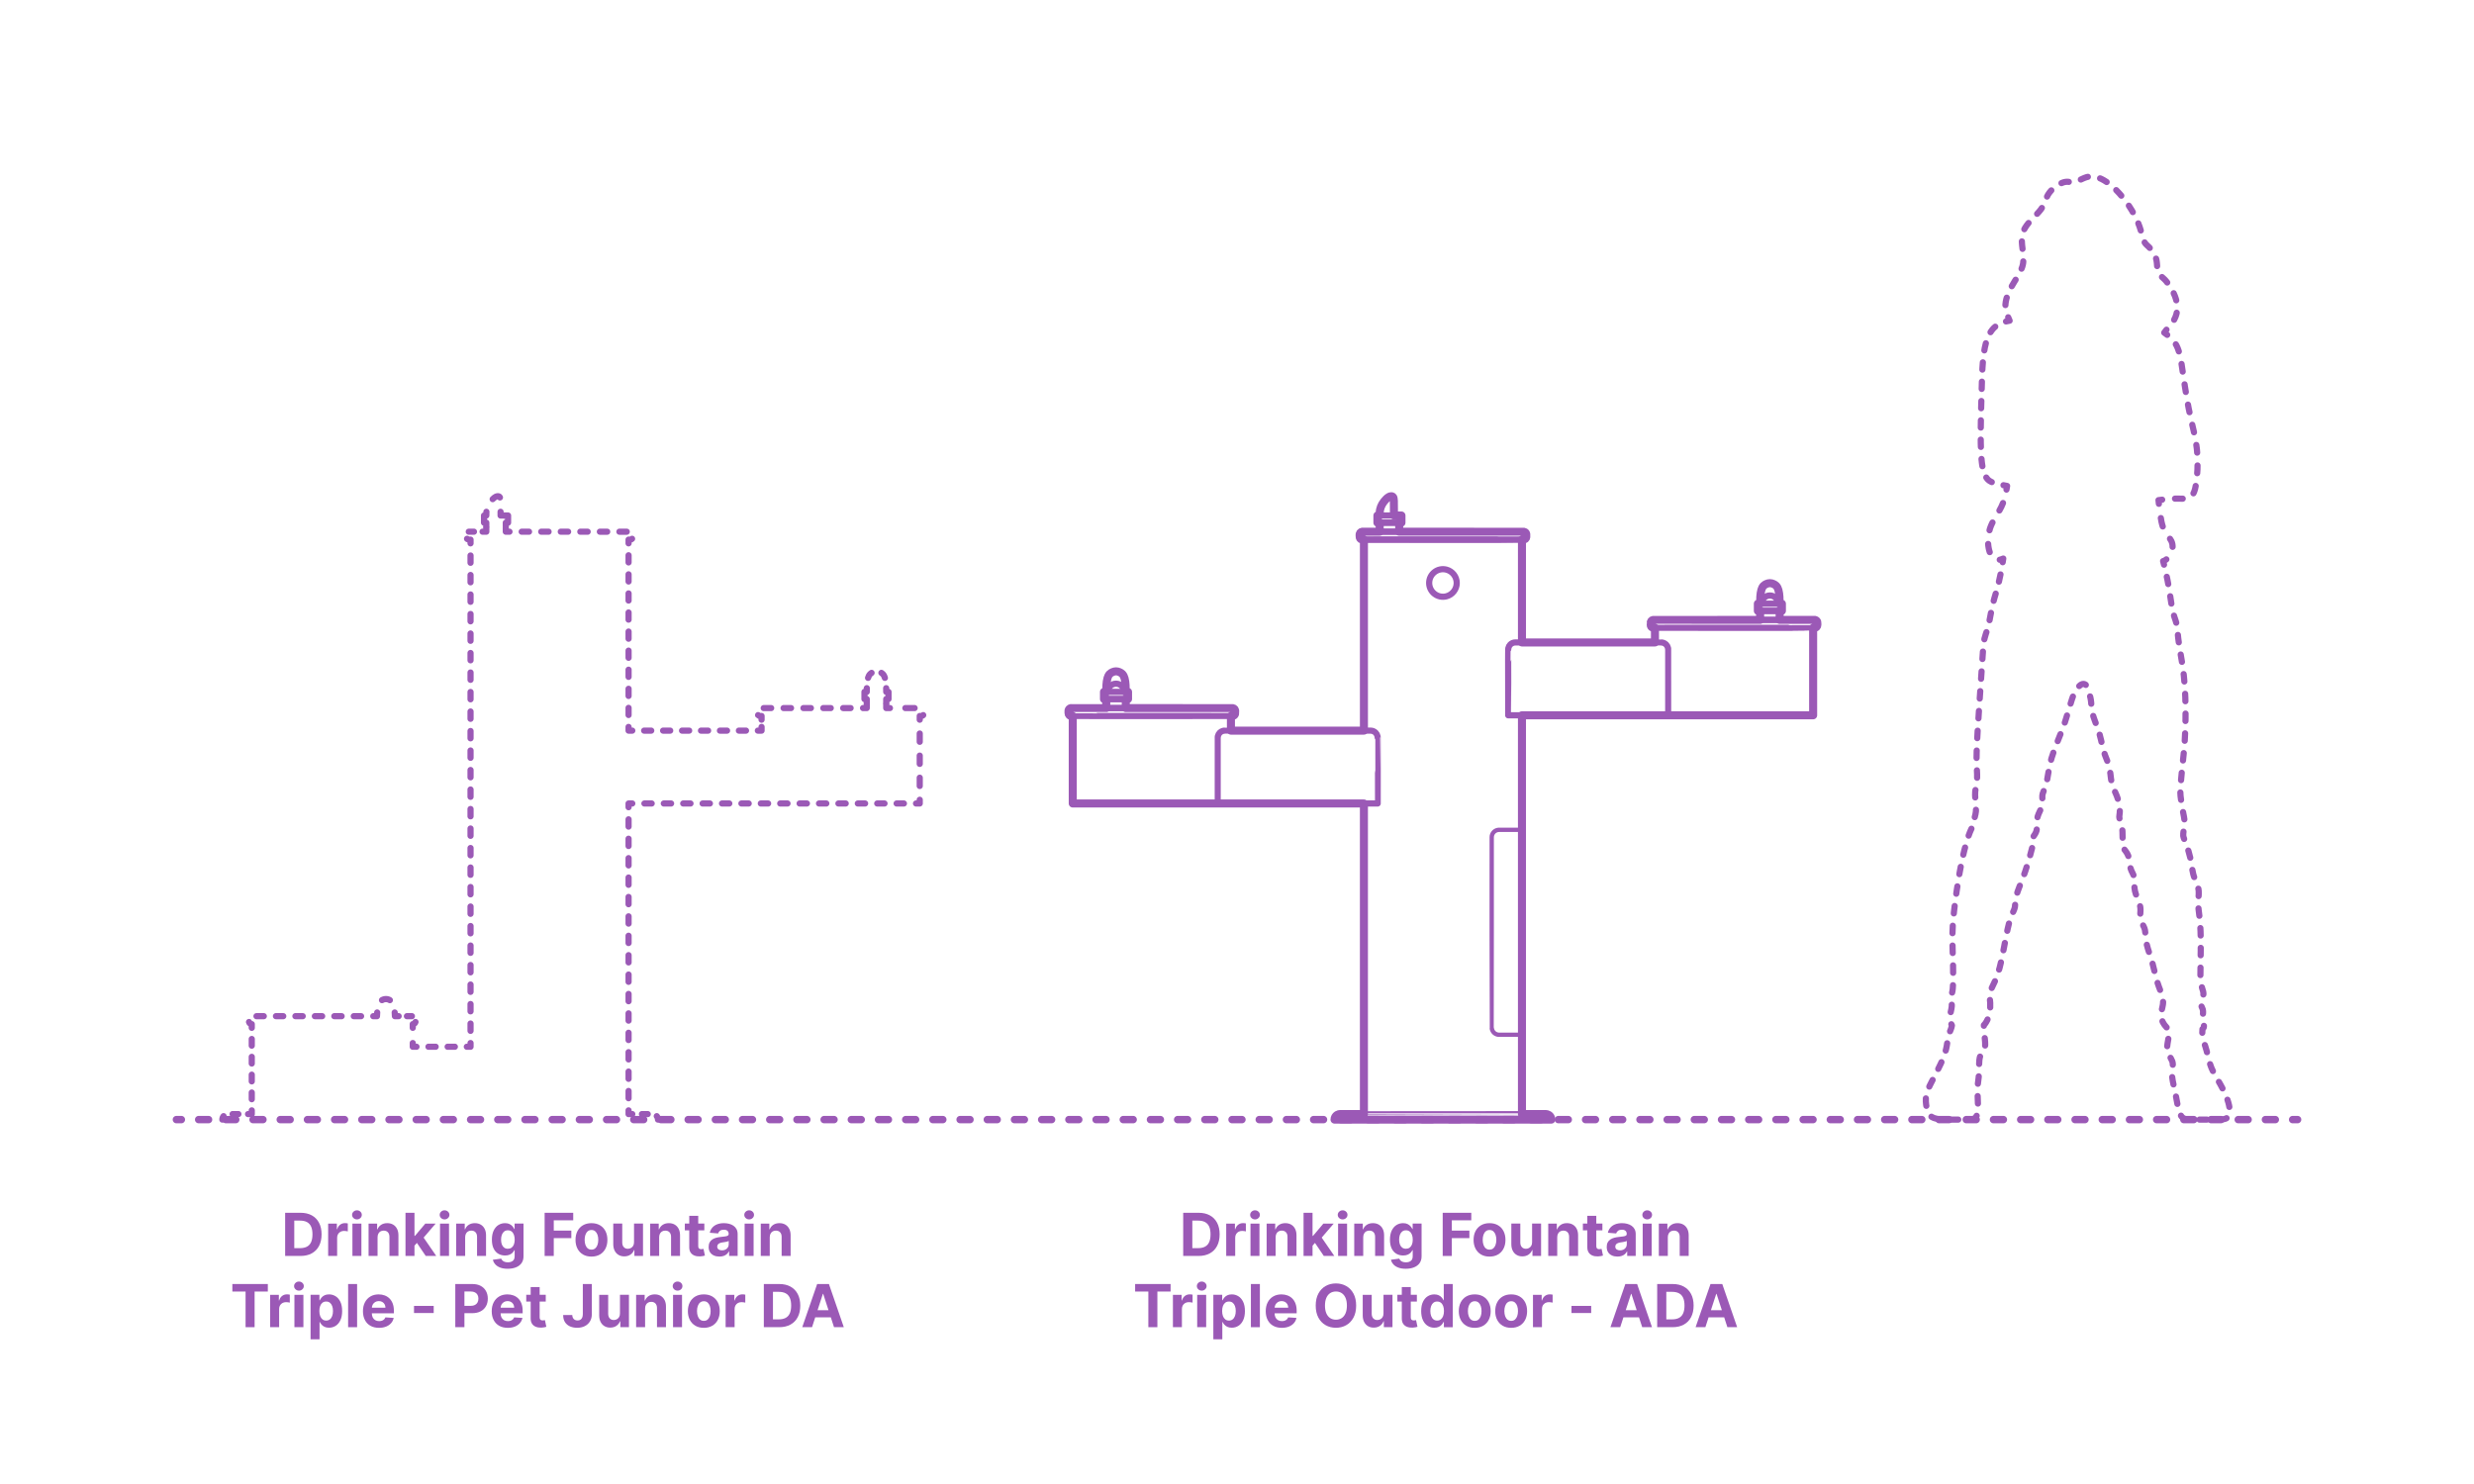 <?xml version="1.0" encoding="utf-8"?>
<!-- Generator: Adobe Illustrator 28.0.0, SVG Export Plug-In . SVG Version: 6.00 Build 0)  -->
<!DOCTYPE svg PUBLIC "-//W3C//DTD SVG 1.1//EN" "http://www.w3.org/Graphics/SVG/1.1/DTD/svg11.dtd">
<svg version="1.1" xmlns:x="http://ns.adobe.com/Extensibility/1.0/" xmlns:i="http://ns.adobe.com/AdobeIllustrator/10.0/" xmlns:graph="http://ns.adobe.com/Graphs/1.0/"
	 xmlns="http://www.w3.org/2000/svg" xmlns:xlink="http://www.w3.org/1999/xlink" xmlns:a="http://ns.adobe.com/AdobeSVGViewerExtensions/3.0/"
	 x="0px" y="0px" width="1000px" height="600px" viewBox="0 0 1000 600" enable-background="new 0 0 1000 600" xml:space="preserve"
	>
<g id="FILL-BACKGROUND">
	<rect fill="#FFFFFF" width="1000" height="600"/>
</g>
<g id="N-TEXT">
	<g id="MTEXT_00000106826358899826070500000005254089857795081641_">
		<g>
			<g>
				<g>
					<path fill="#9B59B6" d="M484.442,507.798h-6.188v-17.454h6.239c1.755,0,3.267,0.348,4.534,1.043
						c1.267,0.697,2.243,1.695,2.928,2.996s1.027,2.858,1.027,4.671c0,1.817-0.342,3.38-1.027,4.688
						c-0.685,1.307-1.665,2.31-2.94,3.009C487.739,507.448,486.215,507.798,484.442,507.798z M481.945,504.636h2.344
						c1.091,0,2.01-0.194,2.757-0.583c0.747-0.39,1.31-0.994,1.688-1.816c0.378-0.82,0.567-1.882,0.567-3.183
						c0-1.29-0.189-2.344-0.567-3.162s-0.939-1.421-1.683-1.807c-0.745-0.387-1.662-0.579-2.753-0.579h-2.352V504.636z"/>
					<path fill="#9B59B6" d="M495.641,507.798v-13.091h3.52v2.284h0.136c0.239-0.812,0.639-1.428,1.202-1.845
						c0.562-0.418,1.21-0.627,1.943-0.627c0.182,0,0.378,0.012,0.588,0.034c0.21,0.022,0.395,0.054,0.554,0.094v3.222
						c-0.17-0.051-0.406-0.097-0.708-0.137c-0.301-0.039-0.577-0.06-0.827-0.06c-0.534,0-1.01,0.115-1.428,0.345
						c-0.417,0.23-0.747,0.551-0.988,0.959c-0.242,0.409-0.362,0.881-0.362,1.415v7.406H495.641z"/>
					<path fill="#9B59B6" d="M507.283,493.02c-0.54,0-1.003-0.18-1.389-0.537c-0.387-0.357-0.58-0.789-0.58-1.295
						s0.193-0.939,0.58-1.301c0.386-0.36,0.847-0.541,1.381-0.541c0.545,0,1.01,0.18,1.393,0.537
						c0.384,0.358,0.576,0.79,0.576,1.296c0,0.505-0.192,0.938-0.576,1.3C508.284,492.84,507.822,493.02,507.283,493.02z
						 M505.45,507.798v-13.091h3.631v13.091H505.45z"/>
					<path fill="#9B59B6" d="M515.609,500.229v7.568h-3.631v-13.091h3.461v2.31h0.153c0.289-0.761,0.775-1.364,1.457-1.812
						c0.682-0.445,1.509-0.668,2.48-0.668c0.909,0,1.701,0.198,2.378,0.596c0.676,0.398,1.201,0.965,1.576,1.701
						c0.375,0.735,0.562,1.611,0.562,2.629v8.335h-3.631v-7.688c0.006-0.802-0.198-1.428-0.613-1.88
						c-0.415-0.451-0.985-0.677-1.713-0.677c-0.489,0-0.919,0.104-1.291,0.315c-0.372,0.21-0.662,0.516-0.87,0.916
						C515.722,499.186,515.615,499.667,515.609,500.229z"/>
					<path fill="#9B59B6" d="M526.901,507.798v-17.454h3.631v17.454H526.901z M530.191,504.031l0.009-4.355h0.528l4.193-4.969h4.167
						l-5.633,6.58h-0.861L530.191,504.031z M535.084,507.798l-3.853-5.702l2.42-2.564l5.685,8.267H535.084z"/>
					<path fill="#9B59B6" d="M542.694,493.02c-0.54,0-1.003-0.18-1.39-0.537s-0.579-0.789-0.579-1.295s0.192-0.939,0.579-1.301
						c0.387-0.36,0.847-0.541,1.381-0.541c0.546,0,1.01,0.18,1.394,0.537c0.384,0.358,0.575,0.79,0.575,1.296
						c0,0.505-0.191,0.938-0.575,1.3S543.233,493.02,542.694,493.02z M540.861,507.798v-13.091h3.631v13.091H540.861z"/>
					<path fill="#9B59B6" d="M551.021,500.229v7.568h-3.631v-13.091h3.461v2.31h0.153c0.289-0.761,0.775-1.364,1.457-1.812
						c0.682-0.445,1.509-0.668,2.48-0.668c0.909,0,1.701,0.198,2.378,0.596c0.676,0.398,1.201,0.965,1.576,1.701
						c0.375,0.735,0.562,1.611,0.562,2.629v8.335h-3.631v-7.688c0.006-0.802-0.198-1.428-0.613-1.88
						c-0.415-0.451-0.985-0.677-1.713-0.677c-0.489,0-0.919,0.104-1.291,0.315c-0.372,0.21-0.662,0.516-0.87,0.916
						C551.133,499.186,551.026,499.667,551.021,500.229z"/>
					<path fill="#9B59B6" d="M568.211,512.979c-1.177,0-2.184-0.161-3.021-0.481s-1.505-0.758-1.999-1.309s-0.815-1.17-0.963-1.857
						l3.358-0.451c0.102,0.261,0.264,0.505,0.485,0.732c0.222,0.227,0.516,0.41,0.882,0.55c0.367,0.14,0.814,0.208,1.343,0.208
						c0.79,0,1.441-0.191,1.956-0.574c0.514-0.384,0.771-1.024,0.771-1.922v-2.396h-0.153c-0.159,0.364-0.398,0.708-0.717,1.031
						c-0.317,0.324-0.727,0.589-1.227,0.793s-1.097,0.307-1.79,0.307c-0.983,0-1.876-0.229-2.681-0.687
						c-0.804-0.457-1.443-1.158-1.917-2.104c-0.475-0.946-0.712-2.144-0.712-3.593c0-1.482,0.241-2.721,0.725-3.716
						c0.482-0.994,1.126-1.738,1.93-2.233c0.805-0.494,1.687-0.74,2.646-0.74c0.733,0,1.347,0.123,1.841,0.37
						c0.495,0.247,0.894,0.554,1.198,0.921c0.304,0.366,0.538,0.726,0.703,1.078h0.136v-2.199h3.605v13.219
						c0,1.113-0.272,2.045-0.818,2.795s-1.3,1.314-2.263,1.692S569.461,512.979,568.211,512.979z M568.287,504.883
						c0.585,0,1.081-0.146,1.487-0.438c0.406-0.293,0.719-0.714,0.938-1.262s0.328-1.206,0.328-1.973s-0.107-1.433-0.324-1.999
						c-0.216-0.564-0.528-1.004-0.938-1.316c-0.408-0.312-0.906-0.469-1.491-0.469c-0.597,0-1.1,0.16-1.509,0.481
						c-0.408,0.321-0.719,0.766-0.929,1.334c-0.21,0.567-0.315,1.224-0.315,1.969c0,0.755,0.106,1.407,0.32,1.956
						c0.213,0.549,0.522,0.971,0.929,1.27S567.69,504.883,568.287,504.883z"/>
					<path fill="#9B59B6" d="M583.143,507.798v-17.454h11.557v3.042h-7.866v4.159h7.099v3.043h-7.099v7.21H583.143z"/>
					<path fill="#9B59B6" d="M602.071,508.054c-1.324,0-2.467-0.282-3.431-0.849c-0.963-0.564-1.706-1.354-2.229-2.369
						c-0.522-1.014-0.784-2.191-0.784-3.532c0-1.353,0.262-2.536,0.784-3.55s1.266-1.805,2.229-2.369
						c0.964-0.565,2.106-0.848,3.431-0.848s2.468,0.282,3.431,0.848c0.963,0.564,1.706,1.355,2.229,2.369s0.784,2.197,0.784,3.55
						c0,1.341-0.262,2.519-0.784,3.532c-0.522,1.015-1.266,1.805-2.229,2.369C604.539,507.771,603.396,508.054,602.071,508.054z
						 M602.089,505.241c0.602,0,1.104-0.172,1.508-0.516s0.709-0.813,0.916-1.411c0.208-0.596,0.312-1.275,0.312-2.037
						c0-0.761-0.104-1.439-0.312-2.036c-0.207-0.597-0.513-1.068-0.916-1.415c-0.403-0.346-0.906-0.52-1.508-0.52
						c-0.608,0-1.118,0.174-1.53,0.52c-0.412,0.347-0.722,0.818-0.929,1.415c-0.208,0.597-0.312,1.275-0.312,2.036
						c0,0.762,0.104,1.441,0.312,2.037c0.207,0.598,0.517,1.067,0.929,1.411S601.48,505.241,602.089,505.241z"/>
					<path fill="#9B59B6" d="M619.278,502.225v-7.518h3.631v13.091h-3.485v-2.378h-0.137c-0.296,0.768-0.785,1.384-1.47,1.85
						c-0.686,0.466-1.519,0.699-2.502,0.699c-0.875,0-1.645-0.199-2.31-0.598c-0.665-0.396-1.184-0.963-1.556-1.695
						s-0.561-1.611-0.566-2.634v-8.335h3.631v7.688c0.005,0.772,0.213,1.383,0.622,1.832s0.957,0.674,1.645,0.674
						c0.438,0,0.847-0.102,1.228-0.303s0.688-0.502,0.925-0.899C619.169,503.301,619.284,502.809,619.278,502.225z"/>
					<path fill="#9B59B6" d="M629.438,500.229v7.568h-3.631v-13.091h3.461v2.31h0.153c0.289-0.761,0.775-1.364,1.457-1.812
						c0.682-0.445,1.509-0.668,2.48-0.668c0.909,0,1.701,0.198,2.378,0.596c0.676,0.398,1.201,0.965,1.576,1.701
						c0.375,0.735,0.562,1.611,0.562,2.629v8.335h-3.631v-7.688c0.006-0.802-0.198-1.428-0.613-1.88
						c-0.415-0.451-0.985-0.677-1.713-0.677c-0.489,0-0.919,0.104-1.291,0.315c-0.372,0.21-0.662,0.516-0.87,0.916
						C629.55,499.186,629.443,499.667,629.438,500.229z"/>
					<path fill="#9B59B6" d="M647.693,494.707v2.727h-7.884v-2.727H647.693z M641.6,491.57h3.63v12.205
						c0,0.335,0.052,0.596,0.153,0.779c0.103,0.186,0.246,0.314,0.431,0.389c0.185,0.073,0.399,0.11,0.644,0.11
						c0.171,0,0.341-0.016,0.512-0.047c0.17-0.031,0.301-0.056,0.392-0.073l0.571,2.702c-0.182,0.058-0.438,0.124-0.768,0.2
						c-0.329,0.077-0.729,0.124-1.201,0.141c-0.875,0.034-1.641-0.082-2.297-0.35c-0.656-0.267-1.166-0.682-1.53-1.244
						c-0.363-0.562-0.542-1.272-0.536-2.131V491.57z"/>
					<path fill="#9B59B6" d="M653.786,508.045c-0.835,0-1.579-0.146-2.232-0.439c-0.653-0.292-1.169-0.727-1.547-1.303
						c-0.378-0.577-0.566-1.297-0.566-2.161c0-0.728,0.133-1.338,0.4-1.833c0.267-0.494,0.631-0.891,1.091-1.192
						s0.984-0.528,1.572-0.683c0.588-0.152,1.206-0.261,1.854-0.323c0.762-0.079,1.375-0.155,1.841-0.226
						c0.466-0.071,0.804-0.178,1.015-0.32c0.21-0.142,0.315-0.352,0.315-0.631v-0.051c0-0.539-0.169-0.957-0.508-1.252
						c-0.338-0.296-0.816-0.443-1.436-0.443c-0.653,0-1.174,0.143-1.56,0.43c-0.387,0.287-0.643,0.646-0.768,1.078l-3.357-0.272
						c0.17-0.796,0.506-1.484,1.006-2.067c0.5-0.582,1.146-1.031,1.938-1.346c0.793-0.315,1.712-0.473,2.757-0.473
						c0.728,0,1.425,0.084,2.093,0.255c0.667,0.171,1.262,0.435,1.781,0.793s0.931,0.817,1.231,1.376
						c0.301,0.561,0.452,1.229,0.452,2.008v8.829h-3.443v-1.815h-0.103c-0.21,0.409-0.491,0.769-0.844,1.078
						c-0.353,0.311-0.775,0.551-1.27,0.725C655.005,507.959,654.435,508.045,653.786,508.045z M654.826,505.539
						c0.534,0,1.006-0.106,1.415-0.319s0.729-0.501,0.963-0.865c0.233-0.363,0.35-0.775,0.35-1.235v-1.39
						c-0.114,0.074-0.269,0.141-0.465,0.2c-0.195,0.061-0.416,0.113-0.66,0.162s-0.489,0.091-0.733,0.128s-0.466,0.069-0.664,0.099
						c-0.427,0.062-0.799,0.161-1.117,0.298c-0.318,0.136-0.565,0.319-0.741,0.55s-0.264,0.516-0.264,0.856
						c0,0.494,0.18,0.87,0.541,1.129C653.811,505.41,654.27,505.539,654.826,505.539z"/>
					<path fill="#9B59B6" d="M665.812,493.02c-0.54,0-1.003-0.18-1.39-0.537s-0.579-0.789-0.579-1.295s0.192-0.939,0.579-1.301
						c0.387-0.36,0.847-0.541,1.381-0.541c0.546,0,1.01,0.18,1.394,0.537c0.384,0.358,0.575,0.79,0.575,1.296
						c0,0.505-0.191,0.938-0.575,1.3S666.352,493.02,665.812,493.02z M663.979,507.798v-13.091h3.631v13.091H663.979z"/>
					<path fill="#9B59B6" d="M674.139,500.229v7.568h-3.631v-13.091h3.46v2.31h0.153c0.29-0.761,0.775-1.364,1.458-1.812
						c0.682-0.445,1.508-0.668,2.479-0.668c0.909,0,1.702,0.198,2.378,0.596c0.676,0.398,1.202,0.965,1.577,1.701
						c0.375,0.735,0.562,1.611,0.562,2.629v8.335h-3.631v-7.688c0.006-0.802-0.199-1.428-0.613-1.88
						c-0.415-0.451-0.986-0.677-1.714-0.677c-0.488,0-0.919,0.104-1.291,0.315c-0.372,0.21-0.662,0.516-0.869,0.916
						S674.144,499.667,674.139,500.229z"/>
					<path fill="#9B59B6" d="M458.827,522.186v-3.043h14.335v3.043h-5.344v14.412h-3.648v-14.412H458.827z"/>
					<path fill="#9B59B6" d="M474.1,536.598v-13.091h3.52v2.284h0.136c0.239-0.812,0.639-1.428,1.202-1.846s1.21-0.626,1.943-0.626
						c0.182,0,0.378,0.011,0.588,0.034c0.21,0.022,0.395,0.054,0.554,0.094v3.221c-0.17-0.051-0.406-0.096-0.708-0.136
						s-0.577-0.06-0.827-0.06c-0.534,0-1.01,0.115-1.428,0.346c-0.417,0.229-0.747,0.549-0.988,0.959
						c-0.242,0.408-0.362,0.88-0.362,1.414v7.406H474.1z"/>
					<path fill="#9B59B6" d="M485.742,521.819c-0.54,0-1.003-0.179-1.389-0.537c-0.387-0.358-0.58-0.79-0.58-1.296
						c0-0.505,0.193-0.938,0.58-1.299c0.386-0.361,0.847-0.541,1.381-0.541c0.545,0,1.01,0.178,1.393,0.537
						c0.384,0.357,0.576,0.789,0.576,1.295s-0.192,0.939-0.576,1.299C486.743,521.639,486.281,521.819,485.742,521.819z
						 M483.909,536.598v-13.091h3.631v13.091H483.909z"/>
					<path fill="#9B59B6" d="M490.438,541.507v-18h3.58v2.198h0.162c0.159-0.352,0.391-0.711,0.694-1.078
						c0.304-0.365,0.702-0.673,1.193-0.92c0.491-0.247,1.104-0.371,1.836-0.371c0.955,0,1.835,0.249,2.642,0.746
						c0.807,0.497,1.452,1.244,1.935,2.242c0.482,0.996,0.724,2.245,0.724,3.745c0,1.46-0.234,2.692-0.703,3.694
						c-0.469,1.003-1.105,1.762-1.909,2.275c-0.804,0.515-1.703,0.771-2.697,0.771c-0.705,0-1.303-0.116-1.794-0.35
						c-0.492-0.232-0.894-0.526-1.206-0.882c-0.312-0.354-0.551-0.714-0.716-1.078h-0.111v7.006H490.438z M493.992,530.053
						c0,0.777,0.108,1.457,0.324,2.037c0.216,0.578,0.528,1.029,0.938,1.35c0.409,0.322,0.906,0.482,1.492,0.482
						c0.591,0,1.091-0.164,1.5-0.49c0.409-0.326,0.72-0.781,0.933-1.363c0.213-0.583,0.319-1.255,0.319-2.016
						c0-0.756-0.105-1.421-0.315-1.994c-0.21-0.574-0.52-1.023-0.929-1.348s-0.912-0.485-1.508-0.485
						c-0.591,0-1.09,0.156-1.496,0.469s-0.717,0.756-0.933,1.329C494.1,528.598,493.992,529.273,493.992,530.053z"/>
					<path fill="#9B59B6" d="M509.247,519.143v17.455h-3.631v-17.455H509.247z"/>
					<path fill="#9B59B6" d="M518.11,536.854c-1.346,0-2.504-0.274-3.473-0.822c-0.969-0.549-1.715-1.327-2.237-2.336
						c-0.523-1.008-0.784-2.203-0.784-3.584c0-1.346,0.261-2.527,0.784-3.545c0.522-1.018,1.26-1.81,2.212-2.378
						c0.951-0.567,2.069-0.853,3.354-0.853c0.863,0,1.669,0.139,2.416,0.414s1.4,0.688,1.961,1.24
						c0.56,0.551,0.995,1.242,1.308,2.074c0.312,0.833,0.469,1.807,0.469,2.92v0.996h-11.054v-2.25h7.637
						c0-0.521-0.114-0.984-0.342-1.389c-0.227-0.403-0.541-0.721-0.941-0.95s-0.865-0.345-1.394-0.345
						c-0.551,0-1.038,0.126-1.462,0.379c-0.423,0.253-0.754,0.591-0.992,1.014c-0.239,0.424-0.361,0.895-0.367,1.411v2.14
						c0,0.646,0.121,1.207,0.362,1.678c0.242,0.473,0.584,0.836,1.027,1.092s0.969,0.383,1.577,0.383
						c0.403,0,0.772-0.057,1.107-0.17s0.622-0.284,0.861-0.512c0.238-0.227,0.42-0.506,0.545-0.835l3.358,0.222
						c-0.171,0.807-0.519,1.51-1.044,2.109c-0.526,0.6-1.202,1.065-2.029,1.398C520.144,536.688,519.19,536.854,518.11,536.854z"/>
					<path fill="#9B59B6" d="M548.161,527.871c0,1.902-0.359,3.521-1.078,4.857c-0.719,1.335-1.695,2.354-2.932,3.055
						c-1.235,0.702-2.623,1.053-4.163,1.053c-1.551,0-2.943-0.352-4.176-1.057c-1.233-0.704-2.208-1.725-2.924-3.06
						s-1.073-2.952-1.073-4.849c0-1.904,0.357-3.523,1.073-4.859c0.716-1.334,1.69-2.354,2.924-3.055
						c1.232-0.701,2.625-1.053,4.176-1.053c1.54,0,2.928,0.352,4.163,1.053c1.236,0.701,2.213,1.721,2.932,3.055
						C547.802,524.348,548.161,525.967,548.161,527.871z M544.42,527.871c0-1.233-0.183-2.273-0.55-3.12
						c-0.366-0.847-0.882-1.488-1.547-1.927c-0.664-0.437-1.443-0.656-2.335-0.656c-0.893,0-1.671,0.22-2.335,0.656
						c-0.665,0.438-1.181,1.08-1.547,1.927c-0.367,0.847-0.55,1.887-0.55,3.12c0,1.232,0.183,2.271,0.55,3.119
						c0.366,0.846,0.882,1.488,1.547,1.926c0.664,0.438,1.442,0.656,2.335,0.656c0.892,0,1.671-0.219,2.335-0.656
						c0.665-0.438,1.181-1.08,1.547-1.926C544.237,530.143,544.42,529.104,544.42,527.871z"/>
					<path fill="#9B59B6" d="M559.216,531.023v-7.517h3.631v13.091h-3.486v-2.378h-0.137c-0.295,0.767-0.785,1.384-1.47,1.85
						s-1.519,0.698-2.501,0.698c-0.875,0-1.646-0.198-2.311-0.596c-0.664-0.398-1.183-0.963-1.555-1.696s-0.562-1.61-0.567-2.634
						v-8.335h3.631v7.688c0.006,0.772,0.213,1.384,0.622,1.833c0.409,0.448,0.958,0.672,1.646,0.672c0.438,0,0.847-0.1,1.227-0.302
						c0.381-0.202,0.689-0.501,0.925-0.899C559.106,532.101,559.221,531.609,559.216,531.023z"/>
					<path fill="#9B59B6" d="M572.707,523.507v2.728h-7.884v-2.728H572.707z M566.613,520.371h3.63v12.203
						c0,0.336,0.052,0.596,0.153,0.781c0.103,0.184,0.246,0.313,0.431,0.387c0.185,0.074,0.399,0.111,0.644,0.111
						c0.171,0,0.341-0.016,0.512-0.047c0.17-0.031,0.301-0.056,0.392-0.072l0.571,2.701c-0.182,0.057-0.438,0.123-0.768,0.201
						c-0.329,0.076-0.729,0.123-1.201,0.141c-0.875,0.033-1.641-0.083-2.297-0.35c-0.656-0.268-1.166-0.682-1.53-1.244
						c-0.363-0.562-0.542-1.273-0.536-2.131V520.371z"/>
					<path fill="#9B59B6" d="M579.755,536.811c-0.994,0-1.894-0.257-2.697-0.771c-0.805-0.514-1.44-1.272-1.909-2.275
						c-0.469-1.002-0.703-2.234-0.703-3.694c0-1.5,0.241-2.749,0.725-3.745c0.482-0.998,1.126-1.745,1.93-2.242
						c0.805-0.497,1.687-0.746,2.646-0.746c0.733,0,1.346,0.124,1.837,0.371s0.89,0.555,1.193,0.92
						c0.304,0.367,0.535,0.727,0.694,1.078h0.111v-6.562h3.622v17.455h-3.58v-2.097h-0.153c-0.17,0.364-0.41,0.724-0.72,1.078
						c-0.311,0.355-0.711,0.649-1.202,0.882C581.058,536.694,580.459,536.811,579.755,536.811z M580.905,533.922
						c0.585,0,1.081-0.16,1.487-0.482c0.406-0.32,0.719-0.771,0.938-1.35c0.219-0.58,0.328-1.26,0.328-2.037
						c0-0.779-0.107-1.455-0.324-2.029c-0.216-0.573-0.528-1.017-0.938-1.329c-0.408-0.312-0.906-0.469-1.491-0.469
						c-0.597,0-1.1,0.161-1.509,0.485c-0.408,0.324-0.719,0.773-0.929,1.348c-0.21,0.573-0.315,1.238-0.315,1.994
						c0,0.761,0.106,1.433,0.32,2.016c0.213,0.582,0.522,1.037,0.929,1.363S580.309,533.922,580.905,533.922z"/>
					<path fill="#9B59B6" d="M596.093,536.854c-1.324,0-2.467-0.283-3.431-0.848c-0.963-0.566-1.706-1.355-2.229-2.369
						c-0.522-1.016-0.784-2.192-0.784-3.533c0-1.353,0.262-2.535,0.784-3.55s1.266-1.804,2.229-2.37
						c0.964-0.564,2.106-0.848,3.431-0.848s2.468,0.283,3.431,0.848c0.963,0.566,1.706,1.355,2.229,2.37s0.784,2.197,0.784,3.55
						c0,1.341-0.262,2.518-0.784,3.533c-0.522,1.014-1.266,1.803-2.229,2.369C598.561,536.57,597.417,536.854,596.093,536.854z
						 M596.11,534.041c0.602,0,1.104-0.172,1.508-0.516s0.709-0.814,0.916-1.41c0.208-0.598,0.312-1.275,0.312-2.037
						s-0.104-1.441-0.312-2.037c-0.207-0.597-0.513-1.068-0.916-1.415s-0.906-0.521-1.508-0.521c-0.608,0-1.118,0.174-1.53,0.521
						s-0.722,0.818-0.929,1.415c-0.208,0.596-0.312,1.275-0.312,2.037s0.104,1.439,0.312,2.037c0.207,0.596,0.517,1.066,0.929,1.41
						S595.502,534.041,596.11,534.041z"/>
					<path fill="#9B59B6" d="M610.82,536.854c-1.324,0-2.468-0.283-3.431-0.848c-0.963-0.566-1.706-1.355-2.229-2.369
						c-0.523-1.016-0.784-2.192-0.784-3.533c0-1.353,0.261-2.535,0.784-3.55c0.522-1.015,1.266-1.804,2.229-2.37
						c0.963-0.564,2.106-0.848,3.431-0.848c1.323,0,2.467,0.283,3.43,0.848c0.964,0.566,1.706,1.355,2.229,2.37
						c0.522,1.015,0.783,2.197,0.783,3.55c0,1.341-0.261,2.518-0.783,3.533c-0.523,1.014-1.266,1.803-2.229,2.369
						C613.287,536.57,612.144,536.854,610.82,536.854z M610.837,534.041c0.603,0,1.105-0.172,1.509-0.516s0.709-0.814,0.916-1.41
						c0.207-0.598,0.312-1.275,0.312-2.037s-0.104-1.441-0.312-2.037c-0.207-0.597-0.513-1.068-0.916-1.415
						s-0.906-0.521-1.509-0.521c-0.608,0-1.118,0.174-1.529,0.521c-0.412,0.347-0.722,0.818-0.93,1.415
						c-0.207,0.596-0.311,1.275-0.311,2.037s0.104,1.439,0.311,2.037c0.208,0.596,0.518,1.066,0.93,1.41
						C609.719,533.869,610.229,534.041,610.837,534.041z"/>
					<path fill="#9B59B6" d="M619.632,536.598v-13.091h3.521v2.284h0.136c0.239-0.812,0.64-1.428,1.202-1.846
						s1.21-0.626,1.943-0.626c0.182,0,0.378,0.011,0.588,0.034c0.21,0.022,0.395,0.054,0.554,0.094v3.221
						c-0.17-0.051-0.406-0.096-0.707-0.136c-0.302-0.04-0.577-0.06-0.827-0.06c-0.534,0-1.01,0.115-1.428,0.346
						c-0.417,0.229-0.747,0.549-0.988,0.959c-0.241,0.408-0.362,0.88-0.362,1.414v7.406H619.632z"/>
					<path fill="#9B59B6" d="M643.163,527.99v2.881h-7.96v-2.881H643.163z"/>
					<path fill="#9B59B6" d="M654.898,536.598h-3.954l6.025-17.455h4.756l6.017,17.455h-3.954l-4.372-13.466h-0.137L654.898,536.598
						z M654.651,529.736h9.341v2.881h-9.341V529.736z"/>
					<path fill="#9B59B6" d="M676.026,536.598h-6.188v-17.455h6.239c1.755,0,3.267,0.349,4.533,1.045
						c1.268,0.695,2.243,1.694,2.928,2.996c0.685,1.301,1.027,2.857,1.027,4.67c0,1.818-0.343,3.381-1.027,4.688
						s-1.665,2.31-2.94,3.008C679.323,536.248,677.799,536.598,676.026,536.598z M673.529,533.436h2.344
						c1.091,0,2.01-0.194,2.757-0.584c0.747-0.389,1.31-0.994,1.688-1.814c0.378-0.821,0.567-1.883,0.567-3.184
						c0-1.29-0.189-2.344-0.567-3.162s-0.938-1.42-1.683-1.807c-0.745-0.387-1.662-0.58-2.753-0.58h-2.353V533.436z"/>
					<path fill="#9B59B6" d="M689.322,536.598h-3.955l6.026-17.455h4.755l6.018,17.455h-3.955l-4.372-13.466h-0.136L689.322,536.598
						z M689.075,529.736h9.341v2.881h-9.341V529.736z"/>
				</g>
			</g>
		</g>
	</g>
	<g id="MTEXT_00000065764894458562943480000008950308993588908465_">
		<g>
			<g>
				<g>
					<path fill="#9B59B6" d="M121.442,507.798h-6.188v-17.454h6.239c1.755,0,3.267,0.348,4.534,1.043
						c1.267,0.697,2.243,1.695,2.928,2.996s1.027,2.858,1.027,4.671c0,1.817-0.342,3.38-1.027,4.688
						c-0.685,1.307-1.665,2.31-2.94,3.009C124.739,507.448,123.215,507.798,121.442,507.798z M118.945,504.636h2.344
						c1.091,0,2.01-0.194,2.757-0.583c0.747-0.39,1.31-0.994,1.688-1.816c0.378-0.82,0.567-1.882,0.567-3.183
						c0-1.29-0.189-2.344-0.567-3.162s-0.939-1.421-1.683-1.807c-0.745-0.387-1.662-0.579-2.753-0.579h-2.352V504.636z"/>
					<path fill="#9B59B6" d="M132.641,507.798v-13.091h3.52v2.284h0.136c0.239-0.812,0.639-1.428,1.202-1.845
						c0.562-0.418,1.21-0.627,1.943-0.627c0.182,0,0.378,0.012,0.588,0.034c0.21,0.022,0.395,0.054,0.554,0.094v3.222
						c-0.17-0.051-0.406-0.097-0.708-0.137c-0.301-0.039-0.577-0.06-0.827-0.06c-0.534,0-1.01,0.115-1.428,0.345
						c-0.417,0.23-0.747,0.551-0.988,0.959c-0.242,0.409-0.362,0.881-0.362,1.415v7.406H132.641z"/>
					<path fill="#9B59B6" d="M144.283,493.02c-0.54,0-1.003-0.18-1.389-0.537c-0.387-0.357-0.58-0.789-0.58-1.295
						s0.193-0.939,0.58-1.301c0.386-0.36,0.847-0.541,1.381-0.541c0.545,0,1.01,0.18,1.393,0.537
						c0.384,0.358,0.576,0.79,0.576,1.296c0,0.505-0.192,0.938-0.576,1.3C145.284,492.84,144.822,493.02,144.283,493.02z
						 M142.45,507.798v-13.091h3.631v13.091H142.45z"/>
					<path fill="#9B59B6" d="M152.609,500.229v7.568h-3.631v-13.091h3.46v2.31h0.153c0.29-0.761,0.775-1.364,1.458-1.812
						c0.682-0.445,1.508-0.668,2.48-0.668c0.909,0,1.702,0.198,2.378,0.596c0.676,0.398,1.202,0.965,1.577,1.701
						c0.375,0.735,0.562,1.611,0.562,2.629v8.335h-3.631v-7.688c0.006-0.802-0.199-1.428-0.613-1.88
						c-0.415-0.451-0.986-0.677-1.713-0.677c-0.489,0-0.919,0.104-1.291,0.315c-0.372,0.21-0.662,0.516-0.87,0.916
						C152.722,499.186,152.615,499.667,152.609,500.229z"/>
					<path fill="#9B59B6" d="M163.901,507.798v-17.454h3.631v17.454H163.901z M167.191,504.031l0.008-4.355h0.528l4.193-4.969h4.167
						l-5.633,6.58h-0.861L167.191,504.031z M172.083,507.798l-3.853-5.702l2.42-2.564l5.685,8.267H172.083z"/>
					<path fill="#9B59B6" d="M179.694,493.02c-0.54,0-1.003-0.18-1.389-0.537c-0.387-0.357-0.58-0.789-0.58-1.295
						s0.193-0.939,0.58-1.301c0.386-0.36,0.847-0.541,1.381-0.541c0.545,0,1.01,0.18,1.393,0.537
						c0.384,0.358,0.576,0.79,0.576,1.296c0,0.505-0.192,0.938-0.576,1.3C180.695,492.84,180.233,493.02,179.694,493.02z
						 M177.861,507.798v-13.091h3.631v13.091H177.861z"/>
					<path fill="#9B59B6" d="M188.021,500.229v7.568h-3.631v-13.091h3.46v2.31h0.153c0.29-0.761,0.775-1.364,1.458-1.812
						c0.682-0.445,1.508-0.668,2.48-0.668c0.909,0,1.702,0.198,2.378,0.596c0.676,0.398,1.202,0.965,1.577,1.701
						c0.375,0.735,0.562,1.611,0.562,2.629v8.335h-3.631v-7.688c0.006-0.802-0.199-1.428-0.613-1.88
						c-0.415-0.451-0.986-0.677-1.713-0.677c-0.489,0-0.919,0.104-1.291,0.315c-0.372,0.21-0.662,0.516-0.87,0.916
						C188.133,499.186,188.026,499.667,188.021,500.229z"/>
					<path fill="#9B59B6" d="M205.21,512.979c-1.176,0-2.184-0.161-3.021-0.481s-1.504-0.758-1.999-1.309s-0.815-1.17-0.963-1.857
						l3.358-0.451c0.102,0.261,0.264,0.505,0.486,0.732c0.222,0.227,0.516,0.41,0.882,0.55c0.367,0.14,0.814,0.208,1.342,0.208
						c0.79,0,1.442-0.191,1.956-0.574c0.514-0.384,0.771-1.024,0.771-1.922v-2.396h-0.153c-0.159,0.364-0.398,0.708-0.716,1.031
						c-0.318,0.324-0.727,0.589-1.227,0.793s-1.097,0.307-1.79,0.307c-0.983,0-1.876-0.229-2.681-0.687
						c-0.804-0.457-1.443-1.158-1.917-2.104c-0.475-0.946-0.712-2.144-0.712-3.593c0-1.482,0.242-2.721,0.725-3.716
						c0.483-0.994,1.126-1.738,1.93-2.233c0.804-0.494,1.686-0.74,2.646-0.74c0.733,0,1.347,0.123,1.841,0.37
						c0.495,0.247,0.894,0.554,1.198,0.921c0.304,0.366,0.538,0.726,0.703,1.078h0.136v-2.199h3.605v13.219
						c0,1.113-0.272,2.045-0.818,2.795c-0.546,0.75-1.3,1.314-2.263,1.692C207.567,512.791,206.46,512.979,205.21,512.979z
						 M205.287,504.883c0.585,0,1.081-0.146,1.487-0.438c0.406-0.293,0.719-0.714,0.938-1.262s0.328-1.206,0.328-1.973
						s-0.108-1.433-0.324-1.999c-0.216-0.564-0.528-1.004-0.938-1.316c-0.409-0.312-0.906-0.469-1.491-0.469
						c-0.597,0-1.1,0.16-1.509,0.481c-0.409,0.321-0.719,0.766-0.929,1.334c-0.21,0.567-0.315,1.224-0.315,1.969
						c0,0.755,0.106,1.407,0.32,1.956c0.213,0.549,0.522,0.971,0.929,1.27S204.69,504.883,205.287,504.883z"/>
					<path fill="#9B59B6" d="M220.142,507.798v-17.454h11.557v3.042h-7.866v4.159h7.099v3.043h-7.099v7.21H220.142z"/>
					<path fill="#9B59B6" d="M239.071,508.054c-1.324,0-2.467-0.282-3.431-0.849c-0.963-0.564-1.706-1.354-2.229-2.369
						c-0.523-1.014-0.784-2.191-0.784-3.532c0-1.353,0.261-2.536,0.784-3.55c0.522-1.014,1.266-1.805,2.229-2.369
						c0.963-0.565,2.106-0.848,3.431-0.848c1.324,0,2.467,0.282,3.43,0.848c0.963,0.564,1.706,1.355,2.229,2.369
						c0.522,1.014,0.784,2.197,0.784,3.55c0,1.341-0.261,2.519-0.784,3.532c-0.523,1.015-1.266,1.805-2.229,2.369
						C241.539,507.771,240.395,508.054,239.071,508.054z M239.088,505.241c0.602,0,1.105-0.172,1.508-0.516s0.709-0.813,0.916-1.411
						c0.208-0.596,0.312-1.275,0.312-2.037c0-0.761-0.104-1.439-0.312-2.036c-0.207-0.597-0.513-1.068-0.916-1.415
						c-0.403-0.346-0.906-0.52-1.508-0.52c-0.608,0-1.118,0.174-1.53,0.52c-0.412,0.347-0.722,0.818-0.929,1.415
						s-0.311,1.275-0.311,2.036c0,0.762,0.104,1.441,0.311,2.037c0.208,0.598,0.517,1.067,0.929,1.411
						C237.97,505.069,238.48,505.241,239.088,505.241z"/>
					<path fill="#9B59B6" d="M256.278,502.225v-7.518h3.631v13.091h-3.486v-2.378h-0.137c-0.295,0.768-0.785,1.384-1.47,1.85
						c-0.685,0.466-1.519,0.699-2.501,0.699c-0.875,0-1.645-0.199-2.31-0.598c-0.665-0.396-1.183-0.963-1.555-1.695
						s-0.561-1.611-0.567-2.634v-8.335h3.631v7.688c0.005,0.772,0.213,1.383,0.622,1.832s0.958,0.674,1.645,0.674
						c0.438,0,0.847-0.102,1.227-0.303c0.381-0.201,0.689-0.502,0.925-0.899S256.284,502.809,256.278,502.225z"/>
					<path fill="#9B59B6" d="M266.438,500.229v7.568h-3.631v-13.091h3.46v2.31h0.153c0.29-0.761,0.775-1.364,1.458-1.812
						c0.682-0.445,1.508-0.668,2.48-0.668c0.909,0,1.702,0.198,2.378,0.596c0.676,0.398,1.202,0.965,1.577,1.701
						c0.375,0.735,0.562,1.611,0.562,2.629v8.335h-3.631v-7.688c0.006-0.802-0.199-1.428-0.613-1.88
						c-0.415-0.451-0.986-0.677-1.713-0.677c-0.489,0-0.919,0.104-1.291,0.315c-0.372,0.21-0.662,0.516-0.87,0.916
						C266.55,499.186,266.443,499.667,266.438,500.229z"/>
					<path fill="#9B59B6" d="M284.693,494.707v2.727h-7.884v-2.727H284.693z M278.599,491.57h3.63v12.205
						c0,0.335,0.051,0.596,0.153,0.779c0.103,0.186,0.246,0.314,0.431,0.389c0.185,0.073,0.399,0.11,0.644,0.11
						c0.17,0,0.341-0.016,0.511-0.047s0.301-0.056,0.392-0.073l0.571,2.702c-0.182,0.058-0.438,0.124-0.767,0.2
						c-0.33,0.077-0.73,0.124-1.202,0.141c-0.875,0.034-1.641-0.082-2.297-0.35c-0.656-0.267-1.166-0.682-1.53-1.244
						s-0.542-1.272-0.537-2.131V491.57z"/>
					<path fill="#9B59B6" d="M290.786,508.045c-0.835,0-1.58-0.146-2.233-0.439c-0.653-0.292-1.169-0.727-1.547-1.303
						c-0.378-0.577-0.566-1.297-0.566-2.161c0-0.728,0.133-1.338,0.4-1.833c0.267-0.494,0.631-0.891,1.091-1.192
						c0.46-0.302,0.984-0.528,1.572-0.683c0.588-0.152,1.206-0.261,1.854-0.323c0.761-0.079,1.375-0.155,1.841-0.226
						c0.466-0.071,0.804-0.178,1.014-0.32c0.21-0.142,0.315-0.352,0.315-0.631v-0.051c0-0.539-0.169-0.957-0.507-1.252
						c-0.338-0.296-0.817-0.443-1.436-0.443c-0.653,0-1.173,0.143-1.56,0.43s-0.642,0.646-0.767,1.078l-3.358-0.272
						c0.17-0.796,0.506-1.484,1.006-2.067c0.5-0.582,1.146-1.031,1.939-1.346c0.792-0.315,1.711-0.473,2.757-0.473
						c0.728,0,1.425,0.084,2.092,0.255s1.262,0.435,1.781,0.793c0.52,0.358,0.931,0.817,1.231,1.376
						c0.301,0.561,0.452,1.229,0.452,2.008v8.829h-3.443v-1.815h-0.103c-0.21,0.409-0.491,0.769-0.844,1.078
						c-0.352,0.311-0.775,0.551-1.27,0.725C292.005,507.959,291.434,508.045,290.786,508.045z M291.826,505.539
						c0.534,0,1.005-0.106,1.415-0.319s0.73-0.501,0.963-0.865c0.233-0.363,0.349-0.775,0.349-1.235v-1.39
						c-0.114,0.074-0.269,0.141-0.464,0.2c-0.196,0.061-0.417,0.113-0.661,0.162s-0.489,0.091-0.733,0.128s-0.466,0.069-0.665,0.099
						c-0.426,0.062-0.798,0.161-1.117,0.298c-0.318,0.136-0.565,0.319-0.741,0.55c-0.176,0.23-0.264,0.516-0.264,0.856
						c0,0.494,0.18,0.87,0.541,1.129S291.269,505.539,291.826,505.539z"/>
					<path fill="#9B59B6" d="M302.812,493.02c-0.54,0-1.003-0.18-1.389-0.537c-0.387-0.357-0.58-0.789-0.58-1.295
						s0.193-0.939,0.58-1.301c0.386-0.36,0.847-0.541,1.381-0.541c0.545,0,1.01,0.18,1.393,0.537
						c0.384,0.358,0.576,0.79,0.576,1.296c0,0.505-0.192,0.938-0.576,1.3C303.813,492.84,303.352,493.02,302.812,493.02z
						 M300.979,507.798v-13.091h3.631v13.091H300.979z"/>
					<path fill="#9B59B6" d="M311.138,500.229v7.568h-3.631v-13.091h3.46v2.31h0.153c0.29-0.761,0.775-1.364,1.458-1.812
						c0.682-0.445,1.508-0.668,2.48-0.668c0.909,0,1.702,0.198,2.378,0.596c0.676,0.398,1.202,0.965,1.577,1.701
						c0.375,0.735,0.562,1.611,0.562,2.629v8.335h-3.631v-7.688c0.006-0.802-0.199-1.428-0.613-1.88
						c-0.415-0.451-0.986-0.677-1.713-0.677c-0.489,0-0.919,0.104-1.291,0.315c-0.372,0.21-0.662,0.516-0.87,0.916
						C311.25,499.186,311.144,499.667,311.138,500.229z"/>
					<path fill="#9B59B6" d="M93.922,522.186v-3.043h14.335v3.043h-5.344v14.412h-3.648v-14.412H93.922z"/>
					<path fill="#9B59B6" d="M109.195,536.598v-13.091h3.52v2.284h0.136c0.239-0.812,0.639-1.428,1.202-1.846
						s1.21-0.626,1.943-0.626c0.182,0,0.378,0.011,0.588,0.034c0.21,0.022,0.395,0.054,0.554,0.094v3.221
						c-0.17-0.051-0.406-0.096-0.708-0.136s-0.577-0.06-0.827-0.06c-0.534,0-1.01,0.115-1.428,0.346
						c-0.417,0.229-0.747,0.549-0.988,0.959c-0.242,0.408-0.362,0.88-0.362,1.414v7.406H109.195z"/>
					<path fill="#9B59B6" d="M120.837,521.819c-0.54,0-1.003-0.179-1.389-0.537c-0.387-0.358-0.58-0.79-0.58-1.296
						c0-0.505,0.193-0.938,0.58-1.299c0.386-0.361,0.847-0.541,1.381-0.541c0.545,0,1.01,0.178,1.393,0.537
						c0.384,0.357,0.576,0.789,0.576,1.295s-0.192,0.939-0.576,1.299C121.839,521.639,121.377,521.819,120.837,521.819z
						 M119.005,536.598v-13.091h3.631v13.091H119.005z"/>
					<path fill="#9B59B6" d="M125.533,541.507v-18h3.58v2.198h0.162c0.159-0.352,0.391-0.711,0.694-1.078
						c0.304-0.365,0.702-0.673,1.193-0.92c0.491-0.247,1.104-0.371,1.836-0.371c0.955,0,1.835,0.249,2.642,0.746
						c0.807,0.497,1.452,1.244,1.935,2.242c0.482,0.996,0.724,2.245,0.724,3.745c0,1.46-0.234,2.692-0.703,3.694
						c-0.469,1.003-1.105,1.762-1.909,2.275c-0.804,0.515-1.703,0.771-2.697,0.771c-0.705,0-1.303-0.116-1.794-0.35
						c-0.492-0.232-0.894-0.526-1.206-0.882c-0.312-0.354-0.551-0.714-0.716-1.078h-0.111v7.006H125.533z M129.087,530.053
						c0,0.777,0.108,1.457,0.324,2.037c0.216,0.578,0.528,1.029,0.938,1.35c0.409,0.322,0.906,0.482,1.492,0.482
						c0.591,0,1.091-0.164,1.5-0.49c0.409-0.326,0.72-0.781,0.933-1.363c0.213-0.583,0.319-1.255,0.319-2.016
						c0-0.756-0.105-1.421-0.315-1.994c-0.21-0.574-0.52-1.023-0.929-1.348s-0.912-0.485-1.508-0.485
						c-0.591,0-1.09,0.156-1.496,0.469s-0.717,0.756-0.933,1.329C129.195,528.598,129.087,529.273,129.087,530.053z"/>
					<path fill="#9B59B6" d="M144.342,519.143v17.455h-3.631v-17.455H144.342z"/>
					<path fill="#9B59B6" d="M153.205,536.854c-1.346,0-2.504-0.274-3.473-0.822c-0.969-0.549-1.715-1.327-2.237-2.336
						c-0.523-1.008-0.784-2.203-0.784-3.584c0-1.346,0.261-2.527,0.784-3.545c0.522-1.018,1.26-1.81,2.211-2.378
						c0.952-0.567,2.07-0.853,3.354-0.853c0.863,0,1.669,0.139,2.416,0.414s1.4,0.688,1.96,1.24c0.56,0.551,0.996,1.242,1.308,2.074
						c0.312,0.833,0.469,1.807,0.469,2.92v0.996H148.16v-2.25h7.637c0-0.521-0.114-0.984-0.341-1.389
						c-0.227-0.403-0.541-0.721-0.941-0.95c-0.401-0.229-0.865-0.345-1.394-0.345c-0.551,0-1.039,0.126-1.462,0.379
						s-0.754,0.591-0.993,1.014c-0.239,0.424-0.361,0.895-0.367,1.411v2.14c0,0.646,0.121,1.207,0.362,1.678
						c0.242,0.473,0.584,0.836,1.027,1.092c0.443,0.256,0.968,0.383,1.577,0.383c0.403,0,0.772-0.057,1.108-0.17
						c0.335-0.113,0.622-0.284,0.861-0.512c0.238-0.227,0.42-0.506,0.545-0.835l3.358,0.222c-0.17,0.807-0.519,1.51-1.044,2.109
						c-0.526,0.6-1.202,1.065-2.029,1.398C155.238,536.688,154.285,536.854,153.205,536.854z"/>
					<path fill="#9B59B6" d="M175.305,527.99v2.881h-7.96v-2.881H175.305z"/>
					<path fill="#9B59B6" d="M184.032,536.598v-17.455h6.886c1.324,0,2.452,0.252,3.384,0.755c0.932,0.503,1.643,1.198,2.135,2.088
						c0.491,0.89,0.737,1.913,0.737,3.073c0,1.158-0.25,2.182-0.75,3.067s-1.223,1.577-2.169,2.071
						c-0.946,0.494-2.09,0.741-3.431,0.741h-4.389v-2.958h3.792c0.71,0,1.297-0.123,1.76-0.37c0.463-0.247,0.81-0.591,1.04-1.031
						s0.345-0.947,0.345-1.521c0-0.58-0.115-1.088-0.345-1.521c-0.23-0.436-0.578-0.773-1.044-1.015s-1.057-0.362-1.773-0.362
						h-2.488v14.438H184.032z"/>
					<path fill="#9B59B6" d="M205.253,536.854c-1.346,0-2.504-0.274-3.473-0.822c-0.969-0.549-1.715-1.327-2.237-2.336
						c-0.523-1.008-0.784-2.203-0.784-3.584c0-1.346,0.261-2.527,0.784-3.545c0.522-1.018,1.26-1.81,2.211-2.378
						c0.952-0.567,2.07-0.853,3.354-0.853c0.863,0,1.669,0.139,2.416,0.414s1.4,0.688,1.96,1.24c0.56,0.551,0.996,1.242,1.308,2.074
						c0.312,0.833,0.469,1.807,0.469,2.92v0.996h-11.054v-2.25h7.637c0-0.521-0.114-0.984-0.341-1.389
						c-0.227-0.403-0.541-0.721-0.941-0.95c-0.401-0.229-0.865-0.345-1.394-0.345c-0.551,0-1.039,0.126-1.462,0.379
						s-0.754,0.591-0.993,1.014c-0.239,0.424-0.361,0.895-0.367,1.411v2.14c0,0.646,0.121,1.207,0.362,1.678
						c0.242,0.473,0.584,0.836,1.027,1.092c0.443,0.256,0.968,0.383,1.577,0.383c0.403,0,0.772-0.057,1.108-0.17
						c0.335-0.113,0.622-0.284,0.861-0.512c0.238-0.227,0.42-0.506,0.545-0.835l3.358,0.222c-0.17,0.807-0.519,1.51-1.044,2.109
						c-0.526,0.6-1.202,1.065-2.029,1.398C207.286,536.688,206.333,536.854,205.253,536.854z"/>
					<path fill="#9B59B6" d="M220.595,523.507v2.728h-7.884v-2.728H220.595z M214.501,520.371h3.63v12.203
						c0,0.336,0.051,0.596,0.153,0.781c0.103,0.184,0.246,0.313,0.431,0.387c0.185,0.074,0.399,0.111,0.644,0.111
						c0.17,0,0.341-0.016,0.511-0.047s0.301-0.056,0.392-0.072l0.571,2.701c-0.182,0.057-0.438,0.123-0.767,0.201
						c-0.33,0.076-0.73,0.123-1.202,0.141c-0.875,0.033-1.641-0.083-2.297-0.35c-0.656-0.268-1.166-0.682-1.53-1.244
						s-0.542-1.273-0.537-2.131V520.371z"/>
					<path fill="#9B59B6" d="M235.578,519.143h3.647v12.171c0,1.125-0.251,2.103-0.754,2.933c-0.502,0.829-1.2,1.469-2.092,1.917
						s-1.929,0.673-3.111,0.673c-1.051,0-2.004-0.186-2.859-0.559c-0.855-0.371-1.533-0.939-2.032-1.703
						c-0.5-0.765-0.748-1.727-0.742-2.886h3.673c0.011,0.46,0.106,0.854,0.286,1.181c0.179,0.326,0.426,0.576,0.741,0.75
						s0.689,0.26,1.121,0.26c0.455,0,0.84-0.098,1.155-0.294c0.315-0.196,0.555-0.484,0.72-0.865
						c0.165-0.38,0.248-0.849,0.248-1.406V519.143z"/>
					<path fill="#9B59B6" d="M250.594,531.023v-7.517h3.631v13.091h-3.486v-2.378h-0.137c-0.295,0.767-0.785,1.384-1.47,1.85
						c-0.685,0.466-1.519,0.698-2.501,0.698c-0.875,0-1.645-0.198-2.31-0.596c-0.665-0.398-1.183-0.963-1.555-1.696
						s-0.561-1.61-0.567-2.634v-8.335h3.631v7.688c0.005,0.772,0.213,1.384,0.622,1.833c0.409,0.448,0.958,0.672,1.645,0.672
						c0.438,0,0.847-0.1,1.227-0.302c0.381-0.202,0.689-0.501,0.925-0.899C250.485,532.101,250.6,531.609,250.594,531.023z"/>
					<path fill="#9B59B6" d="M260.753,529.029v7.568h-3.631v-13.091h3.46v2.31h0.153c0.29-0.762,0.775-1.365,1.458-1.811
						c0.682-0.446,1.508-0.67,2.48-0.67c0.909,0,1.702,0.199,2.378,0.598c0.676,0.396,1.202,0.964,1.577,1.699
						c0.375,0.736,0.562,1.613,0.562,2.629v8.336h-3.631v-7.688c0.006-0.801-0.199-1.428-0.613-1.879
						c-0.415-0.452-0.986-0.678-1.713-0.678c-0.489,0-0.919,0.105-1.291,0.314c-0.372,0.211-0.662,0.516-0.87,0.917
						C260.865,527.985,260.758,528.467,260.753,529.029z"/>
					<path fill="#9B59B6" d="M273.878,521.819c-0.54,0-1.003-0.179-1.389-0.537c-0.387-0.358-0.58-0.79-0.58-1.296
						c0-0.505,0.193-0.938,0.58-1.299c0.386-0.361,0.847-0.541,1.381-0.541c0.545,0,1.01,0.178,1.393,0.537
						c0.384,0.357,0.576,0.789,0.576,1.295s-0.192,0.939-0.576,1.299C274.879,521.639,274.417,521.819,273.878,521.819z
						 M272.045,536.598v-13.091h3.631v13.091H272.045z"/>
					<path fill="#9B59B6" d="M284.488,536.854c-1.324,0-2.467-0.283-3.431-0.848c-0.963-0.566-1.706-1.355-2.229-2.369
						c-0.523-1.016-0.784-2.192-0.784-3.533c0-1.353,0.261-2.535,0.784-3.55c0.522-1.015,1.266-1.804,2.229-2.37
						c0.963-0.564,2.106-0.848,3.431-0.848c1.324,0,2.467,0.283,3.43,0.848c0.963,0.566,1.706,1.355,2.229,2.37
						c0.522,1.015,0.784,2.197,0.784,3.55c0,1.341-0.261,2.518-0.784,3.533c-0.523,1.014-1.266,1.803-2.229,2.369
						C286.956,536.57,285.812,536.854,284.488,536.854z M284.505,534.041c0.602,0,1.105-0.172,1.508-0.516s0.709-0.814,0.916-1.41
						c0.208-0.598,0.312-1.275,0.312-2.037s-0.104-1.441-0.312-2.037c-0.207-0.597-0.513-1.068-0.916-1.415
						s-0.906-0.521-1.508-0.521c-0.608,0-1.118,0.174-1.53,0.521c-0.412,0.347-0.722,0.818-0.929,1.415
						c-0.208,0.596-0.311,1.275-0.311,2.037s0.104,1.439,0.311,2.037c0.208,0.596,0.517,1.066,0.929,1.41
						C283.387,533.869,283.897,534.041,284.505,534.041z"/>
					<path fill="#9B59B6" d="M293.301,536.598v-13.091h3.52v2.284h0.136c0.239-0.812,0.639-1.428,1.202-1.846
						s1.21-0.626,1.943-0.626c0.182,0,0.378,0.011,0.588,0.034c0.21,0.022,0.395,0.054,0.554,0.094v3.221
						c-0.17-0.051-0.406-0.096-0.708-0.136s-0.577-0.06-0.827-0.06c-0.534,0-1.01,0.115-1.428,0.346
						c-0.417,0.229-0.747,0.549-0.988,0.959c-0.242,0.408-0.362,0.88-0.362,1.414v7.406H293.301z"/>
					<path fill="#9B59B6" d="M314.931,536.598h-6.188v-17.455h6.239c1.755,0,3.267,0.349,4.534,1.045
						c1.267,0.695,2.243,1.694,2.928,2.996c0.685,1.301,1.027,2.857,1.027,4.67c0,1.818-0.342,3.381-1.027,4.688
						s-1.665,2.31-2.94,3.008C318.228,536.248,316.704,536.598,314.931,536.598z M312.434,533.436h2.344
						c1.091,0,2.01-0.194,2.757-0.584c0.747-0.389,1.31-0.994,1.688-1.814c0.378-0.821,0.567-1.883,0.567-3.184
						c0-1.29-0.189-2.344-0.567-3.162s-0.939-1.42-1.683-1.807c-0.745-0.387-1.662-0.58-2.753-0.58h-2.352V533.436z"/>
					<path fill="#9B59B6" d="M328.226,536.598h-3.955l6.026-17.455h4.755l6.017,17.455h-3.955l-4.372-13.466h-0.136L328.226,536.598
						z M327.979,529.736h9.341v2.881h-9.341V529.736z"/>
				</g>
			</g>
		</g>
	</g>
</g>
<g id="_x32_D_x24_AG-DIAGRAM">
	<g id="POLYLINE_00000153698876335276581730000006383250717092850613_">
		<g>
			<g>
				
					<line fill="none" stroke="#9B59B6" stroke-width="3" stroke-linecap="round" stroke-linejoin="round" x1="71.308" y1="452.666" x2="73.308" y2="452.666"/>
				
					<line fill="none" stroke="#9B59B6" stroke-width="3" stroke-linecap="round" stroke-linejoin="round" stroke-dasharray="3.997,6.995" x1="80.303" y1="452.666" x2="923.194" y2="452.666"/>
				
					<line fill="none" stroke="#9B59B6" stroke-width="3" stroke-linecap="round" stroke-linejoin="round" x1="926.692" y1="452.666" x2="928.692" y2="452.666"/>
			</g>
		</g>
	</g>
</g>
<g id="_x32_D_x24_AG-DETAILS-DIAGRAM">
	<g id="POLYLINE_00000155127313024229161910000000212372998052767375_">
		<g>
			<g>
				<path fill="none" stroke="#9B59B6" stroke-width="2.5" stroke-linecap="round" stroke-linejoin="round" d="M890.177,417.566
					c0.015-0.511,0.048-1.022,0.069-1.5c0.203-0.164,0.393-0.359,0.5-0.6c0.087-0.21,0.101-0.443,0.091-0.667
					c0-0.012-0.001-0.023-0.002-0.035"/>
				
					<path fill="none" stroke="#9B59B6" stroke-width="2.5" stroke-linecap="round" stroke-linejoin="round" stroke-dasharray="2.999,4.998" d="
					M890.452,409.847c0.012-0.157,0.021-0.311,0.026-0.459c0.013-0.406,0.003-0.821-0.105-1.215
					c-0.168-0.648-0.627-1.237-0.666-1.919c-0.018-0.269,0.017-0.542,0.068-0.805c0.196-0.976,0.619-1.974,0.794-2.955
					c0.097-0.511,0.086-1.041-0.028-1.548c-0.202-0.885-0.597-1.773-0.771-2.666c-0.276-1.351-0.327-2.768-0.356-4.144
					c0.013-6.373,0.347-13.652-0.071-20.009c-0.096-1.962-0.428-4.558-0.678-6.517c-0.078-0.685-0.146-1.434-0.159-2.124
					c-0.048-1.692,0.35-3.558,0.217-5.249c-0.073-1.063-0.416-2.09-0.807-3.074l-0.842-2.053c-0.447-1.101-0.733-2.272-0.917-3.443
					c-0.199-1.31-0.477-3.36-0.783-4.625c-0.439-1.92-1.019-3.842-1.711-5.686c-0.289-0.761-0.816-2.017-1.046-2.78
					c-0.063-0.215-0.12-0.439-0.148-0.662c-0.049-0.507,0.044-1.159,0.103-1.671c0.16-1.165,0.421-2.643,0.418-3.81
					c0.005-0.71-0.087-1.428-0.21-2.126l-0.506-2.609l-0.177-1.018c-0.267-1.918-0.812-4.54-0.802-6.458
					c-0.011-3.573,1.159-13.01,1.478-16.69c0.499-5.605,0.669-11.438,0.626-17.065c-0.057-5.907-0.353-11.986-1.28-17.823
					c-0.427-2.662-1.419-8.095-1.689-10.706c-0.129-1.196-0.354-4.007-0.572-5.148c-0.116-0.665-0.296-1.333-0.505-1.975
					c-0.292-0.872-0.715-2.049-0.937-2.93c-0.268-1.029-0.476-2.146-0.652-3.196l-0.965-6.327c-0.411-2.521-0.926-5.087-1.51-7.617"
					/>
				<path fill="none" stroke="#9B59B6" stroke-width="2.5" stroke-linecap="round" stroke-linejoin="round" d="M874.705,228.313
					c-0.122-0.487-0.246-0.972-0.371-1.453c0.412-0.093,0.788-0.306,1.124-0.556c0.064-0.048,0.126-0.097,0.188-0.148"/>
				
					<path fill="none" stroke="#9B59B6" stroke-width="2.5" stroke-linecap="round" stroke-linejoin="round" stroke-dasharray="3.485,5.809" d="
					M878.167,221.095c0.01-0.39-0.022-0.781-0.102-1.169c-0.332-1.765-1.75-3.033-2.677-4.5c-0.433-0.661-0.788-1.379-1.052-2.124
					c-0.556-1.559-0.853-3.222-1.092-4.856c-0.062-0.483-0.149-1.139-0.243-1.857"/>
				<path fill="none" stroke="#9B59B6" stroke-width="2.5" stroke-linecap="round" stroke-linejoin="round" d="M872.635,203.705
					c-0.069-0.575-0.128-1.093-0.166-1.491c0.479-0.06,0.978-0.122,1.489-0.182"/>
				
					<path fill="none" stroke="#9B59B6" stroke-width="2.5" stroke-linecap="round" stroke-linejoin="round" stroke-dasharray="3.121,5.202" d="
					M879.143,201.606c0.286-0.009,0.567-0.014,0.841-0.014c1.322-0.022,2.869,0.161,4.168-0.121c0.666-0.139,1.289-0.44,1.749-0.95
					c0.422-0.458,0.717-1.021,0.947-1.596c0.397-1.011,0.615-2.095,0.792-3.163c0.608-3.946,0.764-8.013,0.531-11.998
					c-0.32-6.156-2.33-12.563-3.49-18.595c-1.077-5.457-2.07-12.438-2.885-17.978c-0.225-1.396-0.489-2.881-0.852-4.249
					c-0.389-1.46-0.909-2.917-1.739-4.188c-0.375-0.583-0.807-1.121-1.279-1.623"/>
				<path fill="none" stroke="#9B59B6" stroke-width="2.5" stroke-linecap="round" stroke-linejoin="round" d="M875.995,135.389
					c-0.395-0.31-0.799-0.605-1.206-0.892c0.277-0.404,0.586-0.8,0.909-1.193"/>
				
					<path fill="none" stroke="#9B59B6" stroke-width="2.5" stroke-linecap="round" stroke-linejoin="round" stroke-dasharray="3.046,5.077" d="
					M878.787,129.286c0.853-1.525,1.302-3.275,1.27-5.023c-0.019-1.555-0.395-3.09-0.943-4.539c-0.858-2.223-2.063-4.342-3.62-6.15
					c-0.375-0.431-0.799-0.841-1.227-1.22c-0.477-0.426-1.05-0.89-1.444-1.387c-0.379-0.466-0.593-1.01-0.703-1.597
					c-0.252-1.367-0.194-2.865-0.468-4.229c-0.322-1.721-1.26-3.268-2.398-4.575c-0.429-0.501-0.964-0.996-1.455-1.44
					c-0.337-0.31-0.656-0.652-0.889-1.049c-0.171-0.287-0.305-0.599-0.422-0.911c-0.335-0.892-0.843-2.834-1.113-3.769
					c-0.633-2.228-1.523-4.41-2.616-6.451c-1.374-2.583-3.027-5.052-4.879-7.317c-1.63-1.981-3.45-3.861-5.495-5.417
					c-1.237-0.935-2.576-1.768-4.031-2.319c-0.968-0.364-2-0.6-3.038-0.583c-1.242,0.013-2.435,0.447-3.553,0.956
					c-1.068,0.471-2.375,1.244-3.529,1.387c-0.704,0.083-1.453-0.069-2.154-0.135c-0.747-0.077-1.479,0.008-2.187,0.259
					c-1.043,0.361-2.007,0.931-2.896,1.579c-0.939,0.693-1.809,1.495-2.532,2.413c-0.901,1.113-1.425,2.519-1.929,3.844
					c-0.406,1.062-0.893,2.116-1.576,3.031c-1.947,2.563-4.711,4.647-6.387,7.422c-0.389,0.644-0.72,1.333-0.938,2.054
					c-0.254,0.834-0.363,1.712-0.388,2.582c-0.106,3.162,0.937,6.488,0.517,9.633c-0.286,2.016-1.251,3.862-2.295,5.583
					c-1.538,2.465-3.253,5.1-4.161,7.868c-0.48,1.435-0.794,2.953-0.715,4.472c0.024,0.553,0.118,1.098,0.257,1.633"/>
				<path fill="none" stroke="#9B59B6" stroke-width="2.5" stroke-linecap="round" stroke-linejoin="round" d="M811.72,128.276
					c0.229,0.536,0.552,1.292,0.585,1.38c-0.49,0.079-0.981,0.181-1.467,0.308"/>
				
					<path fill="none" stroke="#9B59B6" stroke-width="2.5" stroke-linecap="round" stroke-linejoin="round" stroke-dasharray="2.932,4.886" d="
					M806.482,132.092c-0.439,0.363-0.844,0.771-1.206,1.226c-1.671,2.075-2.477,4.698-3.011,7.271
					c-0.712,3.55-0.924,7.342-1.091,10.959c-0.223,9.738-0.834,21.592-0.426,31.29c0.098,1.922,0.242,3.912,0.576,5.807
					c0.266,1.441,0.618,2.908,1.364,4.183c0.37,0.63,0.874,1.184,1.483,1.59c0.926,0.624,2.026,0.933,3.099,1.199
					c0.048,0.012,0.097,0.023,0.146,0.035"/>
				<path fill="none" stroke="#9B59B6" stroke-width="2.5" stroke-linecap="round" stroke-linejoin="round" d="M809.809,196.178
					c0.513,0.106,1.015,0.206,1.472,0.292c-0.083,0.489-0.168,0.983-0.258,1.478"/>
				
					<path fill="none" stroke="#9B59B6" stroke-width="2.5" stroke-linecap="round" stroke-linejoin="round" stroke-dasharray="3.363,5.605" d="
					M809.625,203.367c-0.391,1.027-0.88,2.025-1.426,2.974l-1.958,3.305c-0.736,1.281-1.424,2.625-1.883,4.032
					c-0.379,1.159-0.613,2.37-0.72,3.584c-0.127,1.479-0.077,2.983,0.209,4.441c0.212,1.053,0.545,2.103,1.124,3.015
					c0.207,0.322,0.449,0.627,0.731,0.888"/>
				<path fill="none" stroke="#9B59B6" stroke-width="2.5" stroke-linecap="round" stroke-linejoin="round" d="M808.305,226.307
					c0.489-0.103,0.964-0.291,1.422-0.479c-0.076,0.492-0.154,0.986-0.234,1.482"/>
				
					<path fill="none" stroke="#9B59B6" stroke-width="2.5" stroke-linecap="round" stroke-linejoin="round" stroke-dasharray="3.006,5.01" d="
					M808.609,232.241c-0.413,2.064-0.885,4.116-1.442,6.11c-0.538,1.845-1.437,4.729-1.844,6.55
					c-0.458,1.998-0.899,4.86-1.325,6.871c-0.194,0.923-0.439,1.877-0.728,2.774c-0.33,1.008-0.903,2.633-1.129,3.637
					c-0.331,1.413-0.463,2.938-0.572,4.386c-0.468,7.677-2.475,34.397-2.598,41.639c-0.093,2.792,0.034,6.11,0.183,8.911
					c0.05,1.297,0.04,2.632-0.233,3.907c-0.185,0.908-0.458,2.059-0.529,2.973c-0.084,0.924-0.039,1.891,0.02,2.817
					c0.091,1.424,0.371,3.792,0.266,5.195c-0.045,0.766-0.278,1.606-0.473,2.349c-0.219,0.805-0.195,1.72-0.25,2.548
					c-0.016,0.166-0.034,0.336-0.096,0.492c-0.022,0.058-0.057,0.111-0.099,0.156c-0.335,0.403-0.587,0.874-0.822,1.34
					c-0.914,1.887-1.563,3.95-2.159,5.957c-1.123,3.889-1.974,8.024-2.697,12.007c-0.877,4.929-1.685,10.488-2.24,15.461
					c-0.451,3.939-0.708,8.042-0.659,12.006c0.047,5.05,0.585,14.615,0.123,19.521c-0.067,0.639-0.18,1.285-0.353,1.904
					c-0.125,0.471-0.318,0.994-0.379,1.477c-0.051,0.384,0.001,0.775,0.067,1.155c0.141,0.765,0.323,1.602,0.276,2.38
					c-0.07,1.318-0.568,2.69-0.705,4c-0.109,0.891,0.105,1.746,0.313,2.605c0.096,0.424,0.214,0.856,0.445,1.229
					c-0.117,0.94-0.591,1.935-0.923,2.819c-0.399,1.032-0.638,2.136-0.807,3.228c-0.223,1.502-0.466,3.166-0.902,4.61
					c-0.457,1.559-1.107,3.117-1.77,4.6c-1.061,2.351-2.603,5.311-3.822,7.609c-0.425,0.841-0.932,1.811-1.29,2.677
					c-0.362,0.858-0.676,1.754-0.851,2.671c-0.333,1.701-0.169,3.46,0.18,5.145c0.225,1.107,0.553,2.265,1.362,3.095
					c0.887,0.927,2.202,1.221,3.427,1.399c1.238,0.174,2.573,0.2,3.824,0.212c1.122-0.021,8.303,0.058,9.263-0.051
					c0.572-0.062,1.159-0.208,1.618-0.569c0.627-0.485,0.88-1.282,1.028-2.03c0.172-0.894,0.21-1.825,0.217-2.733
					c0.012-1.972-0.227-4.447-0.227-6.42c-0.017-1.599,0.294-3.561,0.477-5.154c0.182-1.49,0.157-3.598,0.18-5.111
					c0.043-1.281,0.077-2.611,0.519-3.828c0.221-0.611,0.676-1.18,1.06-1.699c0.328-0.447,0.607-0.941,0.741-1.483
					c0.098-0.381,0.132-0.779,0.143-1.171c0.017-0.72-0.046-1.465-0.117-2.182c-0.177-1.783-0.561-3.997-0.402-5.779
					c0.346-0.322,0.63-0.71,0.877-1.112c0.37-0.598,0.675-1.246,0.913-1.907c0.915-2.528,0.921-5.296,0.591-7.937
					c-0.058-0.631-0.074-1.277,0.044-1.903c0.141-0.764,0.461-1.495,0.782-2.199c0.86-1.782,1.89-3.869,2.464-5.747
					c1.99-6.2,2.888-14.262,4.541-20.563c0.315-1.181,0.692-2.372,1.2-3.485c0.398-0.904,0.955-1.892,1.123-2.858
					c0.134-0.762,0.109-1.729,0.186-2.502c0.065-0.702,0.219-1.409,0.402-2.09c0.502-1.93,1.83-5.074,2.561-6.974
					c0.662-1.708,1.323-3.689,1.862-5.445c0.815-2.708,1.749-5.892,2.407-8.644c0.055-0.28,0.099-0.568,0.082-0.854
					c-0.011-0.218-0.071-0.432-0.163-0.63c-0.093-0.214-0.212-0.442-0.186-0.683c0.008-0.077,0.034-0.152,0.066-0.222
					c0.227-0.487,0.62-0.973,0.899-1.432c0.272-0.436,0.506-0.905,0.627-1.406c0.225-0.913,0.138-2.11,0.143-3.049
					c0-0.664,0.027-1.348,0.155-2c0.113-0.583,0.311-1.155,0.536-1.704c0.51-1.278,1.346-2.661,1.563-4.035
					c0.135-0.845-0.009-1.792-0.052-2.641c-0.029-0.52,0.01-1.049,0.157-1.551c0.249-0.888,0.786-1.946,1.085-2.816
					c0.35-0.98,0.564-2.027,0.753-3.05c0.461-2.685,0.949-5.97,1.75-8.54c1.069-3.623,3.094-8.252,4.449-11.811
					c1.367-3.481,2.67-8.567,3.848-12.14c0.313-0.906,0.668-1.828,1.103-2.682c0.553-1.066,1.236-2.117,2.209-2.845
					c0.253-0.182,0.531-0.337,0.834-0.417c0.265-0.069,0.548-0.071,0.812,0.001c0.357,0.095,0.67,0.333,0.862,0.648
					c0.155,0.248,0.256,0.529,0.349,0.805c0.358,1.156,0.963,2.818,1.221,3.984c0.153,0.647,0.245,1.324,0.307,1.986
					c0.116,1.335,0.208,3.081,0.53,4.371c0.37,1.647,1.511,4.429,2.094,6.042c1.13,3.018,1.66,6.386,2.525,9.482
					c0.486,1.78,1.412,3.622,1.955,5.384c0.715,2.3,0.716,4.98,1.211,7.328c0.266,1.39,0.963,2.775,1.566,4.048
					c0.349,0.748,0.659,1.536,0.898,2.325c0.455,1.515,0.782,3.091,0.817,4.677c0.018,0.654-0.089,1.365-0.174,2.013
					c-0.054,0.44-0.082,0.899,0.054,1.328c0.118,0.393,0.347,0.838,0.505,1.218c0.15,0.354,0.28,0.727,0.37,1.101
					c0.404,1.783,0.305,4.22,0.374,6.054c0.018,0.465,0.042,0.948,0.116,1.408c0.048,0.336,0.159,0.719,0.218,1.055
					c0.033,0.197-0.001,0.314-0.063,0.498c-0.044,0.132-0.052,0.271-0.004,0.404c0.15,0.402,0.685,1.008,0.94,1.371
					c0.432,0.585,0.831,1.211,1.074,1.9c0.422,1.167,0.505,2.617,0.678,3.842c0.099,0.745,0.27,1.49,0.59,2.173
					c0.327,0.731,0.781,1.472,0.994,2.249c0.29,1.051,0.179,2.364,0.194,3.448c0.006,0.848,0.059,1.713,0.253,2.541
					c0.287,1.268,0.952,2.788,1.423,4.008c0.323,0.856,0.633,1.745,0.745,2.656c0.119,0.906,0.006,2.025-0.052,2.939
					c-0.032,0.585-0.037,1.183,0.09,1.758c0.242,1.097,0.945,2.14,1.402,3.154c0.405,0.854,0.546,1.733,0.597,2.669l0.075,1.493
					c0.071,1.599,0.489,3.173,0.963,4.695c0.512,1.598,1.497,4.528,1.897,6.101c0.614,2.3,1.298,5.479,2.017,7.733
					c0.599,1.947,1.587,3.986,2.026,5.979c0.203,0.913,0.246,1.863,0.091,2.786c-0.2,1.323-0.693,2.69-0.752,4.032
					c-0.031,0.641,0.067,1.287,0.264,1.896c0.517,1.568,1.553,2.946,2.826,3.985c0.287,1.868-0.141,3.913-0.451,5.762
					c-0.156,0.958-0.291,1.954-0.112,2.918c0.29,1.565,1.485,2.789,2.021,4.257c0.276,0.755,0.254,1.58,0.164,2.368l-0.192,1.529
					c-0.1,0.846-0.096,1.709,0.004,2.555c0.171,1.648,0.885,4.523,1.232,6.173c0.209,0.926,0.743,3.959,0.923,4.934
					c0.248,1.241,0.512,2.515,1.006,3.684c0.246,0.568,0.563,1.128,1.043,1.53c0.873,0.74,2.084,0.788,3.176,0.804
					c1.349-0.005,10.78,0.023,11.881-0.018c0.505-0.02,1.025-0.054,1.522-0.143c0.479-0.087,0.961-0.228,1.37-0.5
					c0.964-0.627,1.115-1.892,1.094-2.95c-0.043-1.478-0.413-2.936-0.882-4.331c-0.763-2.228-1.833-4.375-2.982-6.428
					c-1.132-1.991-2.637-4.382-3.502-6.484c-0.858-1.995-1.457-4.905-1.99-7.025c-0.16-0.621-0.354-1.299-0.566-1.903l-0.605-1.67
					c-0.132-0.378-0.254-0.764-0.35-1.155"/>
			</g>
		</g>
	</g>
	<g id="POLYLINE_00000101094566992271903650000002697766659764530059_">
		<g>
			<g>
				<path fill="none" stroke="#9B59B6" stroke-width="2.5" stroke-linecap="round" stroke-linejoin="round" d="M89.877,452.666
					c-0.004-0.504,0.177-1,0.489-1.392"/>
				
					<path fill="none" stroke="#9B59B6" stroke-width="2.5" stroke-linecap="round" stroke-linejoin="round" stroke-dasharray="2.342,3.903" d="
					M94.017,450.437c1.225,0,2.85,0,4.296,0"/>
				<path fill="none" stroke="#9B59B6" stroke-width="2.5" stroke-linecap="round" stroke-linejoin="round" d="M100.265,450.437
					c0.899,0,1.498,0,1.498,0v-1.5"/>
				
					<line fill="none" stroke="#9B59B6" stroke-width="2.5" stroke-linecap="round" stroke-linejoin="round" stroke-dasharray="2.706,4.51" x1="101.762" y1="444.427" x2="101.762" y2="417.817"/>
				<path fill="none" stroke="#9B59B6" stroke-width="2.5" stroke-linecap="round" stroke-linejoin="round" d="M101.762,415.562
					v-1.5c-0.254,0-0.508-0.087-0.707-0.246c-0.195-0.153-0.337-0.373-0.398-0.614"/>
				
					<path fill="none" stroke="#9B59B6" stroke-width="2.5" stroke-linecap="round" stroke-linejoin="round" stroke-dasharray="2.949,4.916" d="
					M103.677,410.851c7.573-0.006,34.534,0.003,44.741,0.003"/>
				<path fill="none" stroke="#9B59B6" stroke-width="2.5" stroke-linecap="round" stroke-linejoin="round" d="M150.875,410.854
					c0.952,0,1.486-0.001,1.497-0.001c0.005-0.498,0.037-0.997,0.088-1.495"/>
				
					<path fill="none" stroke="#9B59B6" stroke-width="2.5" stroke-linecap="round" stroke-linejoin="round" stroke-dasharray="3.339,5.565" d="
					M154.407,404.367c1.195-0.708,2.77-0.551,3.796,0.472c0.396,0.392,0.683,0.894,0.822,1.433c0.024,0.111,0.047,0.222,0.07,0.333"
					/>
				<path fill="none" stroke="#9B59B6" stroke-width="2.5" stroke-linecap="round" stroke-linejoin="round" d="M159.541,409.357
					c0.052,0.498,0.083,0.997,0.088,1.495c0.007,0,0.627,0,1.5,0"/>
				
					<path fill="none" stroke="#9B59B6" stroke-width="2.5" stroke-linecap="round" stroke-linejoin="round" stroke-dasharray="2.011,3.351" d="
					M164.481,410.852c1.311,0,2.376,0,2.385,0c0.056,0.001,0.113,0.007,0.169,0.017c0.211,0.036,0.41,0.133,0.569,0.276
					c0.123,0.11,0.22,0.247,0.285,0.398"/>
				<path fill="none" stroke="#9B59B6" stroke-width="2.5" stroke-linecap="round" stroke-linejoin="round" d="M167.944,413.205
					c-0.031,0.121-0.082,0.236-0.15,0.341c-0.205,0.318-0.575,0.519-0.954,0.516v1.5"/>
				<polyline fill="none" stroke="#9B59B6" stroke-width="2.5" stroke-linecap="round" stroke-linejoin="round" points="
					166.841,421.711 166.841,423.211 168.341,423.211 				"/>
				
					<line fill="none" stroke="#9B59B6" stroke-width="2.5" stroke-linecap="round" stroke-linejoin="round" stroke-dasharray="2.908,4.846" x1="173.187" y1="423.211" x2="186.27" y2="423.211"/>
				<polyline fill="none" stroke="#9B59B6" stroke-width="2.5" stroke-linecap="round" stroke-linejoin="round" points="
					188.693,423.211 190.193,423.211 190.193,421.711 				"/>
				
					<line fill="none" stroke="#9B59B6" stroke-width="2.5" stroke-linecap="round" stroke-linejoin="round" stroke-dasharray="2.957,4.928" x1="190.193" y1="416.784" x2="190.193" y2="222.145"/>
				<path fill="none" stroke="#9B59B6" stroke-width="2.5" stroke-linecap="round" stroke-linejoin="round" d="M190.193,219.681
					v-1.5c-0.167-0.005-0.664,0.016-0.82-0.021c-0.153-0.03-0.299-0.092-0.427-0.181c-0.059-0.041-0.114-0.086-0.164-0.138"/>
				
					<path fill="none" stroke="#9B59B6" stroke-width="2.5" stroke-linecap="round" stroke-linejoin="round" stroke-dasharray="2.093,3.489" d="
					M189.482,214.977c0.037-0.003,0.075-0.005,0.112-0.005c0,0,1.906,0,3.725,0"/>
				<path fill="none" stroke="#9B59B6" stroke-width="2.5" stroke-linecap="round" stroke-linejoin="round" d="M195.061,214.971
					c0.876,0,1.501,0,1.501,0v-1.5"/>
				<path fill="none" stroke="#9B59B6" stroke-width="2.5" stroke-linecap="round" stroke-linejoin="round" d="M196.563,212.827
					v-1.5h-0.921v-2.899h0.921c0.012-0.482,0.004-0.997,0.037-1.5"/>
				
					<path fill="none" stroke="#9B59B6" stroke-width="2.5" stroke-linecap="round" stroke-linejoin="round" stroke-dasharray="3.498,5.83" d="
					M199.141,201.812c0.021-0.021,0.041-0.042,0.062-0.063c0.346-0.343,0.722-0.668,1.158-0.892c0.282-0.149,0.6-0.242,0.921-0.229
					c0.199,0.009,0.406,0.057,0.565,0.183c0.209,0.165,0.29,0.434,0.34,0.685c0.063,0.332,0.086,0.685,0.105,1.022
					c0.013,0.181,0.022,0.761,0.028,1.493"/>
				<path fill="none" stroke="#9B59B6" stroke-width="2.5" stroke-linecap="round" stroke-linejoin="round" d="M202.333,206.926
					c0.002,0.716,0.003,1.292,0.006,1.501h1.5"/>
				<polyline fill="none" stroke="#9B59B6" stroke-width="2.5" stroke-linecap="round" stroke-linejoin="round" points="
					203.863,208.427 205.363,208.427 205.363,211.327 204.442,211.327 204.442,212.827 				"/>
				<path fill="none" stroke="#9B59B6" stroke-width="2.5" stroke-linecap="round" stroke-linejoin="round" d="M204.442,213.471v1.5
					c0.014,0.001,0.549,0.001,1.497,0.002"/>
				
					<path fill="none" stroke="#9B59B6" stroke-width="2.5" stroke-linecap="round" stroke-linejoin="round" stroke-dasharray="2.962,4.937" d="
					M210.874,214.973c13.558-0.002,43.839-0.013,43.939,0.007c0.157,0.02,0.31,0.072,0.445,0.154
					c0.147,0.087,0.272,0.209,0.366,0.352"/>
				<path fill="none" stroke="#9B59B6" stroke-width="2.5" stroke-linecap="round" stroke-linejoin="round" d="M255.484,217.84
					c-0.137,0.139-0.31,0.243-0.498,0.296c-0.206,0.076-0.694,0.033-0.913,0.044v1.5"/>
				
					<polyline fill="none" stroke="#9B59B6" stroke-width="2.5" stroke-linecap="round" stroke-linejoin="round" stroke-dasharray="2.892,4.82" points="
					254.073,224.5 254.073,289.205 254.073,291.495 				"/>
				<polyline fill="none" stroke="#9B59B6" stroke-width="2.5" stroke-linecap="round" stroke-linejoin="round" points="
					254.073,293.904 254.073,295.404 255.573,295.404 				"/>
				
					<line fill="none" stroke="#9B59B6" stroke-width="2.5" stroke-linecap="round" stroke-linejoin="round" stroke-dasharray="2.873,4.788" x1="260.362" y1="295.404" x2="303.936" y2="295.404"/>
				<polyline fill="none" stroke="#9B59B6" stroke-width="2.5" stroke-linecap="round" stroke-linejoin="round" points="
					306.33,295.404 307.83,295.404 307.83,293.904 				"/>
				<path fill="none" stroke="#9B59B6" stroke-width="2.5" stroke-linecap="round" stroke-linejoin="round" d="M307.83,290.989v-1.5
					c-0.111-0.001-0.616,0.007-0.714-0.009c-0.104-0.013-0.207-0.041-0.304-0.082c-0.147-0.061-0.278-0.154-0.385-0.269"/>
				
					<path fill="none" stroke="#9B59B6" stroke-width="2.5" stroke-linecap="round" stroke-linejoin="round" stroke-dasharray="3.01,5.018" d="
					M308.699,286.279c6.114-0.012,28.437,0.003,37.637,0.004"/>
				<path fill="none" stroke="#9B59B6" stroke-width="2.5" stroke-linecap="round" stroke-linejoin="round" d="M348.845,286.283
					c0.944,0,1.482-0.001,1.497-0.003v-1.5"/>
				<path fill="none" stroke="#9B59B6" stroke-width="2.5" stroke-linecap="round" stroke-linejoin="round" d="M350.342,284.135
					v-1.5h-0.921v-2.899h0.921c0.008-0.494,0.012-0.995,0.023-1.5"/>
				
					<path fill="none" stroke="#9B59B6" stroke-width="2.5" stroke-linecap="round" stroke-linejoin="round" stroke-dasharray="2.526,4.209" d="
					M350.873,274.069c0.182-0.589,0.446-1.173,0.895-1.607c0.326-0.32,0.726-0.556,1.145-0.732c0.432-0.184,0.896-0.308,1.368-0.306
					c0.472-0.002,0.936,0.122,1.368,0.306c0.428,0.181,0.837,0.423,1.167,0.753c0.483,0.479,0.747,1.129,0.928,1.773
					c0.165,0.609,0.27,1.238,0.337,1.877"/>
				<path fill="none" stroke="#9B59B6" stroke-width="2.5" stroke-linecap="round" stroke-linejoin="round" d="M358.199,278.236
					c0.011,0.505,0.014,1.007,0.022,1.5h0.921v2.899h-0.921v1.5"/>
				<path fill="none" stroke="#9B59B6" stroke-width="2.5" stroke-linecap="round" stroke-linejoin="round" d="M358.221,284.78v1.5
					c0.005,0,0.581,0,1.499,0"/>
				
					<path fill="none" stroke="#9B59B6" stroke-width="2.5" stroke-linecap="round" stroke-linejoin="round" stroke-dasharray="3.736,6.226" d="
					M365.949,286.279c3.297,0,6.401,0,6.412,0c0.07,0.001,0.14,0.01,0.209,0.024c0.074,0.016,0.147,0.039,0.216,0.068"/>
				<path fill="none" stroke="#9B59B6" stroke-width="2.5" stroke-linecap="round" stroke-linejoin="round" d="M373.166,289.13
					c-0.008,0.008-0.016,0.017-0.025,0.025c-0.146,0.146-0.332,0.251-0.532,0.3c-0.184,0.061-0.652,0.023-0.846,0.033v1.5"/>
				
					<line fill="none" stroke="#9B59B6" stroke-width="2.5" stroke-linecap="round" stroke-linejoin="round" stroke-dasharray="3.349,5.581" x1="371.763" y1="296.57" x2="371.763" y2="320.568"/>
				<polyline fill="none" stroke="#9B59B6" stroke-width="2.5" stroke-linecap="round" stroke-linejoin="round" points="
					371.763,323.359 371.763,324.859 370.263,324.859 				"/>
				
					<line fill="none" stroke="#9B59B6" stroke-width="2.5" stroke-linecap="round" stroke-linejoin="round" stroke-dasharray="2.941,4.901" x1="365.362" y1="324.859" x2="258.024" y2="324.859"/>
				<polyline fill="none" stroke="#9B59B6" stroke-width="2.5" stroke-linecap="round" stroke-linejoin="round" points="
					255.573,324.859 254.073,324.859 254.073,326.359 				"/>
				
					<line fill="none" stroke="#9B59B6" stroke-width="2.5" stroke-linecap="round" stroke-linejoin="round" stroke-dasharray="2.942,4.903" x1="254.073" y1="331.262" x2="254.073" y2="446.486"/>
				<polyline fill="none" stroke="#9B59B6" stroke-width="2.5" stroke-linecap="round" stroke-linejoin="round" points="
					254.073,448.937 254.073,450.437 255.573,450.437 				"/>
				
					<path fill="none" stroke="#9B59B6" stroke-width="2.5" stroke-linecap="round" stroke-linejoin="round" stroke-dasharray="2.342,3.903" d="
					M259.477,450.437h4.253c0.013,0,0.028,0,0.042,0"/>
				<path fill="none" stroke="#9B59B6" stroke-width="2.5" stroke-linecap="round" stroke-linejoin="round" d="M265.469,451.273
					c0.312,0.392,0.493,0.889,0.489,1.392"/>
			</g>
		</g>
	</g>
</g>
<g id="_x32_D_x24_AG-DETAILS">
	<g id="POLYLINE_00000153663035363979767510000010969910392480486319_">
		
			<path fill="none" stroke="#9B59B6" stroke-width="1.75" stroke-linecap="round" stroke-linejoin="round" stroke-miterlimit="10" d="
			M615.184,418.362h-9.247c-0.118-0.002-0.242-0.006-0.359-0.022c-0.099-0.014-0.206-0.029-0.304-0.053
			c-0.602-0.136-1.158-0.466-1.566-0.928c-0.284-0.32-0.498-0.704-0.622-1.113c-0.054-0.18-0.092-0.367-0.111-0.553
			c-0.051-0.118,0.003-77.017-0.016-77.208c-0.002-0.72,0.27-1.437,0.749-1.975c0.408-0.462,0.965-0.792,1.566-0.928
			c0.097-0.02,0.204-0.042,0.304-0.053c0.117-0.013,0.241-0.023,0.359-0.022c0,0,9.247,0,9.247,0"/>
	</g>
</g>
<g id="_x32_D_x24_AG-FIXTURES">
	<g id="POLYLINE_00000077297157028149738120000008074446352574469048_">
		
			<path fill="none" stroke="#9B59B6" stroke-width="2.5" stroke-linecap="round" stroke-linejoin="round" stroke-miterlimit="10" d="
			M588.817,235.702c0.009-2.534-1.746-4.789-4.205-5.403c-3.501-0.883-6.906,1.744-6.941,5.354
			c-0.027,3.651,3.401,6.343,6.941,5.451C587.07,240.491,588.826,238.236,588.817,235.702z"/>
	</g>
	<g id="POLYLINE_00000167375733711912532500000007389328185983311765_">
		
			<path fill="none" stroke="#9B59B6" stroke-width="2.5" stroke-linecap="round" stroke-linejoin="round" stroke-miterlimit="10" d="
			M550.704,218.181c-0.269,0.001-0.537-0.098-0.741-0.274c-0.195-0.166-0.331-0.399-0.378-0.651
			c-0.013-0.07-0.021-0.144-0.021-0.215c0,0,0-0.931,0-0.931s0-0.02,0-0.02s0-0.02,0-0.02c0.003-0.052,0.007-0.106,0.016-0.156
			c0.028-0.161,0.092-0.317,0.185-0.451c0.126-0.184,0.308-0.329,0.515-0.411c0.134-0.053,0.278-0.081,0.422-0.081
			c0.035,0.001,65.116-0.004,65.157,0.003c0.111,0.008,0.222,0.032,0.326,0.071c0.364,0.135,0.645,0.468,0.715,0.85
			c0.01,0.057,0.018,0.117,0.02,0.176c0,0,0,0.02,0,0.02s0,0.02,0,0.02s0,0.931,0,0.931c0,0.262-0.093,0.524-0.261,0.726
			c-0.158,0.192-0.382,0.33-0.625,0.385C615.885,218.241,550.901,218.148,550.704,218.181z"/>
	</g>
	<g id="POLYLINE_00000002348043831641273410000005177633693940615584_">
		
			<path fill="none" stroke="#9B59B6" stroke-width="2.5" stroke-linecap="round" stroke-linejoin="round" stroke-miterlimit="10" d="
			M563.449,208.427c-0.043-1.413,0.082-5.622-0.152-6.931c-0.05-0.251-0.131-0.52-0.34-0.685c-0.159-0.126-0.366-0.174-0.565-0.183
			c-0.321-0.013-0.639,0.08-0.921,0.229c-0.435,0.223-0.812,0.549-1.158,0.892c-0.625,0.629-1.195,1.329-1.638,2.098
			c-0.372,0.654-0.655,1.363-0.825,2.096c-0.193,0.783-0.161,1.68-0.179,2.484"/>
	</g>
	<g id="POLYLINE_00000005966256782297764040000004560916691231520951_">
		
			<rect x="557.673" y="211.326" fill="none" stroke="#9B59B6" stroke-width="2.5" stroke-linecap="round" stroke-linejoin="round" stroke-miterlimit="10" width="7.879" height="3.645"/>
	</g>
	<g id="POLYLINE_00000145747651170731559470000011220040413175408024_">
		
			<rect x="556.752" y="208.427" fill="none" stroke="#9B59B6" stroke-width="2.5" stroke-linecap="round" stroke-linejoin="round" stroke-miterlimit="10" width="9.721" height="2.899"/>
	</g>
	<g id="POLYLINE_00000007408782533097465630000003843922152249856652_">
		
			<path fill="none" stroke="#9B59B6" stroke-width="2.5" stroke-linecap="round" stroke-linejoin="round" stroke-miterlimit="10" d="
			M539.419,452.666c0-0.421,0.122-0.841,0.348-1.195c0.225-0.355,0.552-0.643,0.933-0.821c0.227-0.107,0.473-0.175,0.722-0.2
			c-0.01-0.038,83.349,0.004,83.418-0.012c0.327,0,0.653,0.073,0.948,0.212c0.406,0.19,0.752,0.506,0.977,0.894
			c0.198,0.339,0.304,0.73,0.303,1.123H539.419z"/>
	</g>
	<g id="POLYLINE_00000062904527999691782590000000043707555197436800_">
		
			<line fill="none" stroke="#9B59B6" stroke-width="2.5" stroke-linecap="round" stroke-linejoin="round" stroke-miterlimit="10" x1="497.547" y1="295.404" x2="497.547" y2="289.489"/>
	</g>
	<g id="POLYLINE_00000011011290076089212220000005995504735449508487_">
		
			<line fill="none" stroke="#9B59B6" stroke-width="2.5" stroke-linecap="round" stroke-linejoin="round" stroke-miterlimit="10" x1="433.614" y1="324.859" x2="433.614" y2="289.489"/>
	</g>
	<g id="POLYLINE_00000040563207480707232170000001786434990124579511_">
		
			<path fill="none" stroke="#9B59B6" stroke-width="2.5" stroke-linecap="round" stroke-linejoin="round" stroke-miterlimit="10" d="
			M454.414,279.736c0.004-1.814-1.476-3.307-3.289-3.318c-1.837-0.019-3.35,1.481-3.347,3.318"/>
	</g>
	<g id="POLYLINE_00000142177715101769969960000014013965142467370165_">
		
			<path fill="none" stroke="#9B59B6" stroke-width="2.5" stroke-linecap="round" stroke-linejoin="round" stroke-miterlimit="10" d="
			M455.035,279.736c-0.03-1.842,0.001-3.798-0.506-5.581c-0.183-0.618-0.45-1.238-0.921-1.693c-0.326-0.32-0.726-0.556-1.145-0.732
			c-0.432-0.184-0.896-0.308-1.368-0.306c-0.472-0.002-0.936,0.122-1.368,0.306c-0.428,0.18-0.837,0.423-1.167,0.754
			c-0.483,0.478-0.747,1.129-0.928,1.773c-0.475,1.751-0.449,3.675-0.477,5.479"/>
	</g>
	<g id="POLYLINE_00000085250725002486729700000005905376139984054700_">
		
			<line fill="none" stroke="#9B59B6" stroke-width="2.5" stroke-linecap="round" stroke-linejoin="round" stroke-miterlimit="10" x1="551.303" y1="450.437" x2="551.303" y2="324.859"/>
	</g>
	<g id="POLYLINE_00000174569037056084160250000013332950581053514889_">
		
			<path fill="none" stroke="#9B59B6" stroke-width="2.5" stroke-linecap="round" stroke-linejoin="round" stroke-miterlimit="10" d="
			M492.205,324.859c0.03-0.149-0.025-26.602,0.003-26.733c0.007-0.165,0.029-0.33,0.065-0.491c0.116-0.526,0.385-1.016,0.766-1.396
			c0.315-0.316,0.706-0.556,1.131-0.694c0.172-0.056,0.35-0.096,0.53-0.118c0.096-0.012,0.194-0.019,0.29-0.021
			c0.016-0.004,58.987,0.002,59.02-0.001c0.759-0.003,1.512,0.315,2.04,0.86c0.375,0.384,0.638,0.877,0.748,1.403
			c0.033,0.16,0.054,0.326,0.059,0.489c0.08,0.092-0.055,26.603,0.002,26.701H433.614"/>
	</g>
	<g id="POLYLINE_00000181082687551267721210000005608253411130850990_">
		
			<rect x="446.235" y="279.736" fill="none" stroke="#9B59B6" stroke-width="2.5" stroke-linecap="round" stroke-linejoin="round" stroke-miterlimit="10" width="9.721" height="2.899"/>
	</g>
	<g id="POLYLINE_00000094603399801436060440000006957120498124259231_">
		
			<rect x="447.156" y="282.635" fill="none" stroke="#9B59B6" stroke-width="2.5" stroke-linecap="round" stroke-linejoin="round" stroke-miterlimit="10" width="7.879" height="3.645"/>
	</g>
	<g id="POLYLINE_00000163039172165485569580000005613116793390400956_">
		
			<path fill="none" stroke="#9B59B6" stroke-width="2.5" stroke-linecap="round" stroke-linejoin="round" stroke-miterlimit="10" d="
			M498.119,289.489c0.269,0.001,0.537-0.098,0.741-0.274c0.195-0.166,0.331-0.399,0.378-0.651c0.013-0.07,0.021-0.143,0.02-0.215
			c0,0,0-0.931,0-0.931l0-0.02l-0.001-0.02c-0.003-0.052-0.007-0.106-0.016-0.156c-0.028-0.161-0.092-0.317-0.185-0.451
			c-0.126-0.184-0.308-0.329-0.515-0.411c-0.134-0.053-0.278-0.081-0.422-0.081c-0.035,0.001-65.116-0.004-65.157,0.003
			c-0.111,0.008-0.222,0.032-0.326,0.071c-0.364,0.135-0.645,0.468-0.715,0.85c-0.01,0.057-0.018,0.117-0.02,0.176
			c0,0-0.001,0.02-0.001,0.02s0,0.02,0,0.02s0,0.931,0,0.931c0,0.262,0.093,0.524,0.261,0.726c0.158,0.192,0.382,0.33,0.625,0.385
			C432.938,289.55,497.922,289.456,498.119,289.489z"/>
	</g>
	<g id="POLYLINE_00000121970817482084415190000012512434078920871609_">
		
			<path fill="none" stroke="#9B59B6" stroke-width="2.5" stroke-linecap="round" stroke-linejoin="round" stroke-miterlimit="10" d="
			M711.452,244.081c0.03-1.842-0.001-3.798,0.506-5.581c0.183-0.618,0.45-1.238,0.921-1.693c0.326-0.32,0.726-0.556,1.145-0.732
			c0.432-0.184,0.896-0.308,1.368-0.306c0.472-0.002,0.936,0.122,1.368,0.306c0.428,0.18,0.837,0.423,1.167,0.754
			c0.483,0.478,0.747,1.128,0.928,1.773c0.475,1.751,0.449,3.675,0.477,5.479"/>
	</g>
	<g id="POLYLINE_00000021839623443746614240000014280309367753138351_">
		
			<path fill="none" stroke="#9B59B6" stroke-width="2.5" stroke-linecap="round" stroke-linejoin="round" stroke-miterlimit="10" d="
			M712.073,244.081c-0.004-1.813,1.476-3.307,3.289-3.318c1.837-0.019,3.35,1.481,3.347,3.318"/>
	</g>
	<g id="POLYLINE_00000085949644803137075960000001925472555377014939_">
		
			<line fill="none" stroke="#9B59B6" stroke-width="2.5" stroke-linecap="round" stroke-linejoin="round" stroke-miterlimit="10" x1="668.94" y1="259.75" x2="668.94" y2="253.835"/>
	</g>
	<g id="POLYLINE_00000055667528807637567440000002931418855223760540_">
		
			<rect x="710.531" y="244.081" fill="none" stroke="#9B59B6" stroke-width="2.5" stroke-linecap="round" stroke-linejoin="round" stroke-miterlimit="10" width="9.721" height="2.899"/>
	</g>
	<g id="POLYLINE_00000121978769886664767370000012357198783809127552_">
		
			<rect x="711.452" y="246.981" fill="none" stroke="#9B59B6" stroke-width="2.5" stroke-linecap="round" stroke-linejoin="round" stroke-miterlimit="10" width="7.879" height="3.645"/>
	</g>
	<g id="POLYLINE_00000098200510780978273650000005288028770270295187_">
		
			<path fill="none" stroke="#9B59B6" stroke-width="2.5" stroke-linecap="round" stroke-linejoin="round" stroke-miterlimit="10" d="
			M668.367,253.835c-0.269,0.001-0.537-0.098-0.741-0.274c-0.195-0.166-0.331-0.399-0.378-0.651
			c-0.013-0.07-0.021-0.144-0.021-0.215c0,0,0-0.931,0-0.931l0-0.02c0,0,0.001-0.02,0.001-0.02c0.003-0.052,0.007-0.106,0.016-0.156
			c0.028-0.161,0.092-0.317,0.185-0.451c0.126-0.184,0.308-0.329,0.515-0.411c0.134-0.053,0.278-0.081,0.422-0.081
			c0.035,0.001,65.116-0.004,65.157,0.003c0.111,0.008,0.222,0.032,0.326,0.071c0.364,0.135,0.645,0.468,0.715,0.85
			c0.01,0.057,0.018,0.117,0.02,0.176c0,0,0.001,0.02,0.001,0.02s0,0.02,0,0.02s0,0.931,0,0.931c0,0.262-0.093,0.524-0.261,0.726
			c-0.158,0.192-0.382,0.33-0.625,0.385C733.549,253.896,668.565,253.802,668.367,253.835z"/>
	</g>
	<g id="POLYLINE_00000073711840469736540750000007741965799234958218_">
		
			<polyline fill="none" stroke="#9B59B6" stroke-width="2.5" stroke-linecap="round" stroke-linejoin="round" stroke-miterlimit="10" points="
			551.303,295.404 551.303,218.181 615.184,218.181 615.184,259.75 		"/>
	</g>
	<g id="POLYLINE_00000000940798084155378220000017553240015099927451_">
		
			<line fill="none" stroke="#9B59B6" stroke-width="2.5" stroke-linecap="round" stroke-linejoin="round" stroke-miterlimit="10" x1="615.184" y1="289.205" x2="615.184" y2="450.437"/>
	</g>
	<g id="POLYLINE_00000119828793705736495150000008696989812359849629_">
		
			<path fill="none" stroke="#9B59B6" stroke-width="2.5" stroke-linecap="round" stroke-linejoin="round" stroke-miterlimit="10" d="
			M674.281,289.205c-0.03-0.149,0.025-26.602-0.003-26.733c-0.007-0.165-0.029-0.33-0.065-0.491
			c-0.116-0.526-0.385-1.016-0.766-1.396c-0.315-0.316-0.706-0.556-1.131-0.694c-0.172-0.056-0.35-0.096-0.53-0.118
			c-0.096-0.012-0.194-0.019-0.29-0.021c-0.016-0.005-58.987,0.002-59.02-0.001c-0.759-0.003-1.512,0.315-2.04,0.86
			c-0.375,0.384-0.638,0.877-0.748,1.403c-0.033,0.16-0.054,0.326-0.059,0.489c-0.08,0.092,0.055,26.603-0.002,26.701h123.245
			v-35.37"/>
	</g>
</g>
<g id="_x32_D_x24_AG-OUTLINE">
	<g id="POLYLINE_00000099624284551358416190000009302970544045107096_">
		
			<path fill="none" stroke="#9B59B6" stroke-width="3.25" stroke-linecap="round" stroke-linejoin="round" stroke-miterlimit="10" d="
			M719.331,250.625c0.025,0,14.117-0.001,14.14,0c0.07,0.002,0.14,0.01,0.209,0.024c0.234,0.049,0.452,0.174,0.612,0.352
			c0.131,0.145,0.224,0.325,0.266,0.516c0.05,0.163,0.019,0.996,0.027,1.178c0.001,0.299-0.122,0.595-0.334,0.806
			c-0.146,0.146-0.332,0.251-0.532,0.3c-0.184,0.061-0.652,0.023-0.846,0.033v35.37h-117.69v161.233h9.656
			c0.031,0,0.068,0.001,0.099,0.002c0.146,0.007,0.294,0.028,0.436,0.063c0.224,0.055,0.44,0.146,0.636,0.267
			c0.649,0.394,1.063,1.136,1.057,1.896h-87.65c-0.006-0.759,0.408-1.501,1.057-1.896c0.196-0.121,0.412-0.212,0.636-0.267
			c0.142-0.035,0.289-0.056,0.436-0.063c0.031-0.001,0.068-0.002,0.099-0.002c0,0,9.656,0,9.656,0V324.859h-117.69v-35.37
			c-0.198-0.013-0.66,0.027-0.846-0.033c-0.2-0.049-0.386-0.154-0.532-0.3c-0.212-0.21-0.335-0.507-0.334-0.806c0,0,0-0.931,0-0.931
			c0-0.02,0.001-0.043,0.002-0.064c0.004-0.066,0.013-0.132,0.028-0.197c0.045-0.191,0.14-0.37,0.273-0.513
			c0.162-0.176,0.381-0.298,0.616-0.344c0.06-0.012,0.122-0.019,0.183-0.021c0.043-0.011,14.109,0.007,14.153-0.001v-3.645h-0.921
			v-2.899h0.921c0.03-1.842-0.001-3.798,0.506-5.581c0.183-0.618,0.45-1.238,0.921-1.693c0.326-0.32,0.726-0.556,1.145-0.732
			c0.432-0.184,0.896-0.308,1.368-0.306c0.472-0.002,0.936,0.122,1.368,0.306c0.428,0.18,0.837,0.423,1.167,0.754
			c0.483,0.478,0.747,1.129,0.928,1.773c0.475,1.751,0.449,3.675,0.477,5.479h0.921v2.899h-0.921v3.645
			c0.142,0.009,43.096-0.017,43.226,0.009c0.162,0.02,0.319,0.076,0.458,0.161c0.255,0.156,0.443,0.417,0.51,0.709
			c0.02,0.085,0.03,0.173,0.03,0.26c-0.006,0.156,0.017,1.002-0.019,1.138c-0.07,0.394-0.362,0.736-0.74,0.867
			c-0.085,0.03-0.175,0.05-0.264,0.059c-0.075,0.012-0.602,0.004-0.688,0.006v5.915h53.757v-77.224
			c-0.167-0.005-0.664,0.016-0.82-0.022c-0.153-0.03-0.299-0.092-0.427-0.18c-0.234-0.161-0.404-0.413-0.464-0.69
			c-0.05-0.163-0.019-0.996-0.027-1.178c0-0.083,0.009-0.166,0.027-0.247c0.068-0.311,0.273-0.589,0.551-0.744
			c0.133-0.075,0.281-0.124,0.433-0.141c0.042-0.005,0.086-0.007,0.128-0.007c0,0,6.969,0,6.969,0v-3.645h-0.921v-2.899h0.921
			c0.019-0.783-0.014-1.655,0.164-2.418c0.168-0.757,0.456-1.488,0.839-2.162c0.443-0.77,1.013-1.47,1.638-2.098
			c0.346-0.343,0.722-0.668,1.158-0.892c0.282-0.149,0.6-0.242,0.921-0.229c0.199,0.008,0.406,0.057,0.565,0.183
			c0.209,0.165,0.29,0.434,0.34,0.685c0.064,0.332,0.086,0.685,0.105,1.022c0.043,0.577,0.039,5.225,0.047,5.909h3.024v2.899h-0.921
			v3.645c0.142,0.009,50.242-0.017,50.372,0.009c0.157,0.02,0.31,0.072,0.445,0.154c0.304,0.18,0.513,0.509,0.547,0.861
			c0.011,0.154,0.009,0.993,0.001,1.149c-0.012,0.132-0.047,0.262-0.104,0.382c-0.137,0.294-0.405,0.523-0.718,0.611
			c-0.206,0.077-0.694,0.033-0.913,0.044v41.57h53.757v-5.915c-0.111-0.002-0.616,0.007-0.714-0.009
			c-0.104-0.013-0.207-0.041-0.304-0.082c-0.415-0.172-0.698-0.6-0.694-1.048c0.002-0.051-0.005-0.999,0.004-1.02
			c0.006-0.08,0.021-0.16,0.044-0.237c0.081-0.274,0.27-0.514,0.517-0.657c0.136-0.079,0.289-0.13,0.445-0.148
			c0.133-0.031,43.073,0.007,43.213-0.007v-3.645h-0.921v-2.899h0.921c0.03-1.842-0.001-3.798,0.506-5.581
			c0.183-0.618,0.45-1.238,0.921-1.693c0.326-0.32,0.726-0.556,1.145-0.732c0.432-0.184,0.896-0.308,1.368-0.306
			c0.472-0.002,0.936,0.122,1.368,0.306c0.428,0.18,0.837,0.423,1.167,0.754c0.483,0.478,0.747,1.128,0.928,1.773
			c0.475,1.751,0.449,3.675,0.477,5.479h0.921v2.899h-0.921V250.625z"/>
	</g>
</g>
</svg>
